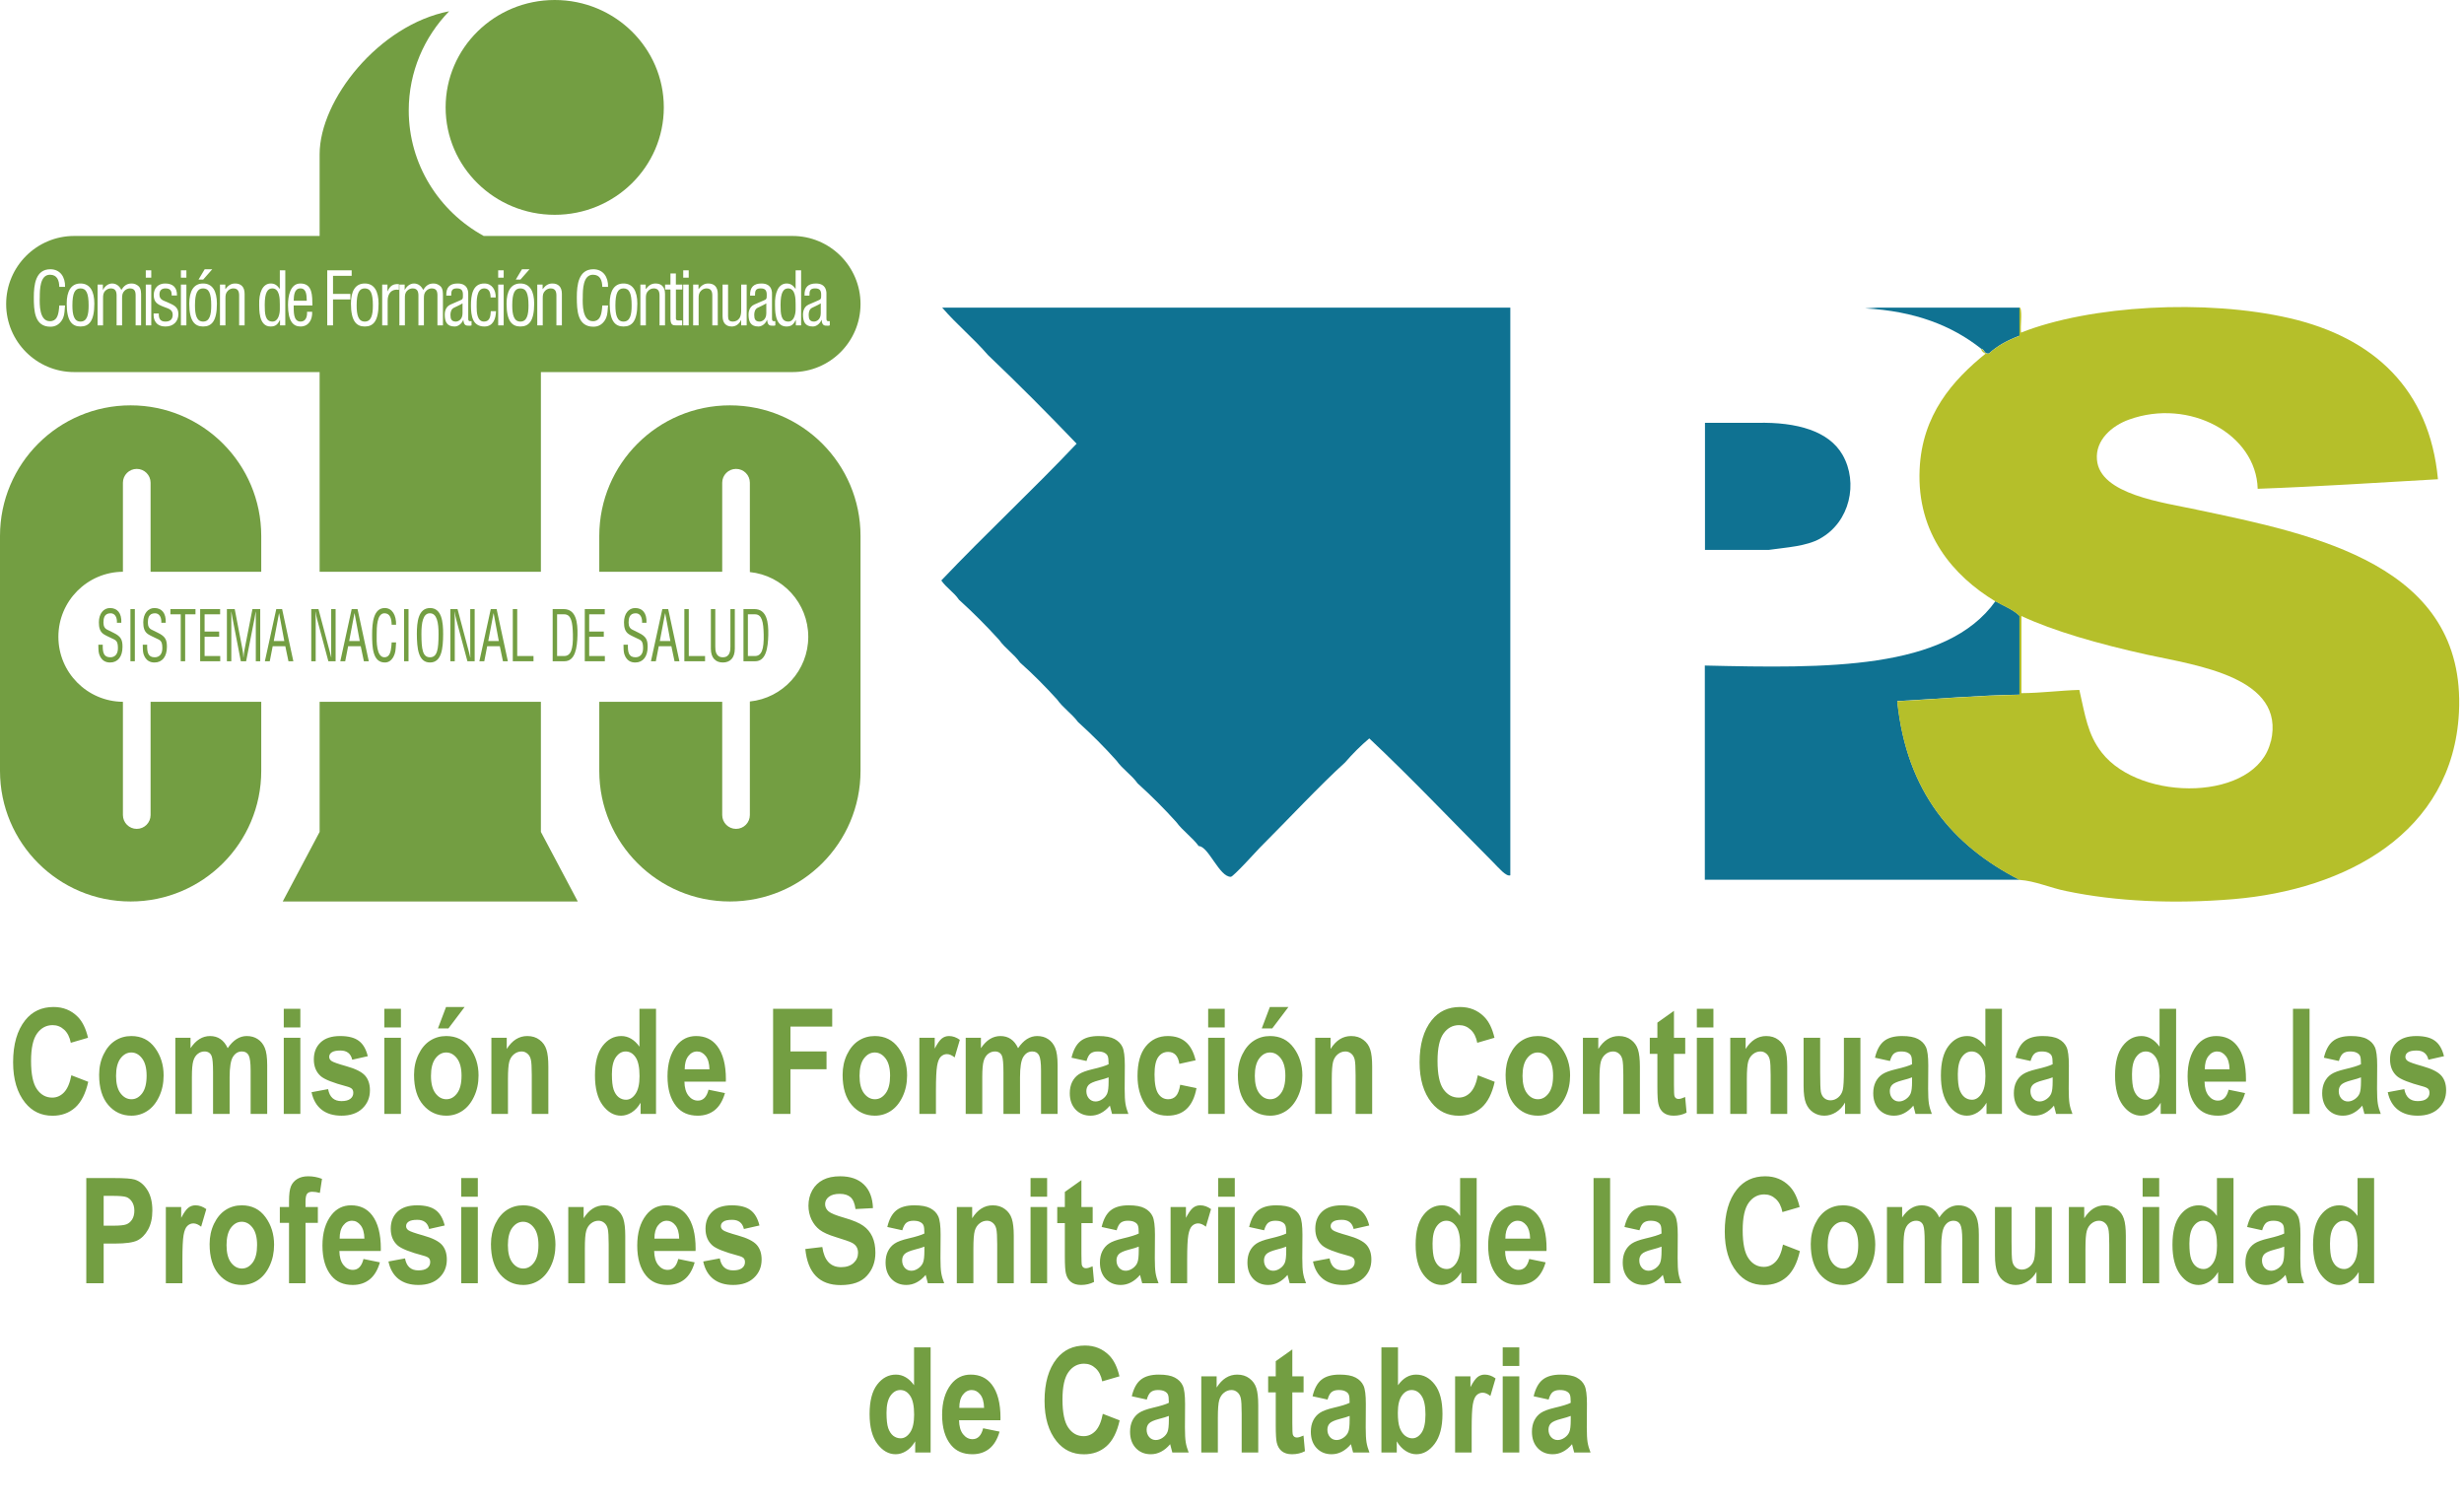 <svg width="131" height="80" viewBox="0 0 131 80" fill="none" xmlns="http://www.w3.org/2000/svg">
<path d="M6.944 21.551C10.779 21.551 13.888 24.661 13.889 28.495V30.398H8.006V25.663C8.005 25.258 7.676 24.929 7.271 24.929C6.865 24.929 6.536 25.258 6.535 25.663V30.398C4.638 30.412 3.105 31.954 3.104 33.855C3.104 35.755 4.638 37.297 6.535 37.312V43.332C6.535 43.738 6.865 44.068 7.271 44.068C7.677 44.068 8.006 43.738 8.006 43.332V37.313H13.889V40.984C13.889 44.819 10.779 47.928 6.944 47.928C3.109 47.928 0 44.819 0 40.984V28.495C0 24.66 3.109 21.551 6.944 21.551ZM28.757 44.229L30.718 47.928H15.032L16.993 44.229V37.313H28.757V44.229ZM38.806 21.551C42.641 21.551 45.75 24.661 45.75 28.495V40.984C45.75 44.819 42.641 47.928 38.806 47.928C34.971 47.928 31.861 44.819 31.861 40.984V37.313H38.397V43.332C38.397 43.738 38.726 44.068 39.132 44.068C39.538 44.068 39.867 43.738 39.867 43.332V37.295C41.611 37.118 42.972 35.645 42.972 33.855C42.971 32.065 41.611 30.592 39.867 30.415V25.663C39.867 25.258 39.538 24.929 39.132 24.929C38.726 24.929 38.397 25.258 38.397 25.663V30.398H31.861V28.495C31.862 24.66 34.971 21.551 38.806 21.551ZM23.878 0.599C22.549 1.97 21.731 3.826 21.731 5.87C21.732 8.74 23.34 11.24 25.717 12.545H42.131C44.129 12.545 45.75 14.166 45.75 16.164C45.75 18.163 44.129 19.782 42.131 19.782H28.757V30.398H16.993V19.782H3.946C1.948 19.782 0.328 18.163 0.327 16.164C0.327 14.166 1.948 12.545 3.946 12.545H16.993V8.202C16.993 5.306 20.142 1.325 23.878 0.599ZM2.676 14.315C1.89 14.315 1.798 15.142 1.798 15.801C1.798 16.5 1.827 17.37 2.68 17.37C2.945 17.37 3.137 17.253 3.281 17.042C3.414 16.84 3.425 16.66 3.443 16.422C3.451 16.364 3.452 16.301 3.459 16.242H3.152C3.145 16.309 3.141 16.375 3.134 16.442C3.097 16.761 3.019 17.077 2.654 17.077C2.093 17.077 2.1 16.192 2.115 15.793C2.115 15.407 2.123 14.607 2.654 14.607C3.038 14.607 3.145 14.904 3.152 15.251H3.459C3.474 14.728 3.2 14.315 2.676 14.315ZM31.545 14.315C30.759 14.315 30.667 15.142 30.667 15.801C30.667 16.5 30.697 17.37 31.549 17.37C31.814 17.37 32.007 17.253 32.15 17.042C32.283 16.84 32.294 16.66 32.312 16.422C32.32 16.364 32.321 16.301 32.328 16.242H32.022C32.014 16.309 32.01 16.375 32.003 16.442C31.966 16.761 31.888 17.077 31.523 17.077C30.963 17.077 30.97 16.192 30.984 15.793C30.984 15.407 30.992 14.607 31.523 14.607C31.907 14.607 32.014 14.904 32.022 15.251H32.328C32.343 14.728 32.069 14.315 31.545 14.315ZM4.28 15.072C3.775 15.072 3.546 15.485 3.546 16.141C3.546 17.077 3.837 17.359 4.28 17.359C4.73 17.358 5.015 17.081 5.015 16.141C5.015 15.485 4.786 15.072 4.28 15.072ZM8.775 15.072C8.421 15.072 8.174 15.309 8.174 15.684C8.174 16.062 8.359 16.176 8.676 16.301C8.886 16.395 9.181 16.422 9.182 16.73C9.182 16.995 9.026 17.097 8.79 17.097C8.517 17.097 8.432 16.932 8.443 16.667H8.167C8.167 16.816 8.16 16.96 8.281 17.132C8.388 17.296 8.609 17.363 8.79 17.359C9.21 17.362 9.484 17.104 9.484 16.691C9.484 16.285 9.189 16.207 8.894 16.067C8.694 15.977 8.477 15.941 8.477 15.66C8.477 15.434 8.595 15.333 8.802 15.333C9.048 15.334 9.137 15.454 9.126 15.711H9.41C9.417 15.267 9.181 15.072 8.775 15.072ZM10.798 15.072C10.293 15.072 10.063 15.485 10.063 16.141C10.064 17.077 10.355 17.358 10.798 17.359C11.248 17.358 11.532 17.081 11.532 16.141C11.532 15.485 11.303 15.072 10.798 15.072ZM14.877 15.353H14.869C14.733 15.166 14.607 15.072 14.396 15.072C13.957 15.072 13.758 15.575 13.78 16.211C13.788 16.404 13.737 17.359 14.382 17.359C14.629 17.359 14.755 17.272 14.88 17.015H14.888V17.3H15.168V14.373H14.877V15.353ZM15.969 15.072C15.426 15.072 15.312 15.755 15.312 16.211C15.312 17.085 15.589 17.359 15.977 17.359C16.408 17.358 16.615 17.003 16.597 16.577H16.323C16.342 16.823 16.264 17.097 15.983 17.097C15.574 17.097 15.622 16.535 15.614 16.242H16.611C16.597 15.735 16.633 15.072 15.969 15.072ZM19.393 15.072C18.887 15.072 18.658 15.485 18.658 16.141C18.658 17.077 18.95 17.359 19.393 17.359C19.843 17.358 20.127 17.081 20.127 16.141C20.127 15.485 19.898 15.072 19.393 15.072ZM24.336 15.072C23.923 15.072 23.712 15.267 23.727 15.715H23.989C23.986 15.462 24.023 15.333 24.288 15.333C24.524 15.333 24.612 15.427 24.612 15.672C24.612 15.785 24.62 15.871 24.558 15.922C24.521 15.953 24.108 16.117 23.941 16.196C23.658 16.328 23.645 16.64 23.645 16.722C23.646 17.116 23.764 17.359 24.174 17.359C24.369 17.358 24.558 17.198 24.628 17.007H24.635C24.664 17.303 24.757 17.327 25.004 17.316C25.026 17.308 25.048 17.304 25.07 17.3V17.073C25.03 17.077 24.986 17.081 24.945 17.07C24.886 17.038 24.893 16.96 24.894 16.906V15.66C24.894 15.608 24.943 15.072 24.336 15.072ZM25.747 15.072C25.12 15.072 25.038 15.712 25.038 16.242C25.038 16.804 25.127 17.358 25.754 17.359C26.211 17.358 26.36 16.96 26.371 16.543H26.094C26.079 16.808 26.049 17.097 25.732 17.097C25.36 17.097 25.341 16.594 25.341 16.309C25.341 16.001 25.319 15.333 25.743 15.333C26.02 15.334 26.079 15.575 26.083 15.813H26.356C26.36 15.411 26.16 15.072 25.747 15.072ZM27.666 15.072C27.16 15.072 26.932 15.485 26.932 16.141C26.932 17.077 27.223 17.359 27.666 17.359C28.116 17.358 28.4 17.081 28.4 16.141C28.4 15.485 28.171 15.072 27.666 15.072ZM33.149 15.072C32.644 15.072 32.415 15.485 32.415 16.141C32.415 17.077 32.707 17.359 33.149 17.359C33.599 17.358 33.884 17.081 33.884 16.141C33.884 15.485 33.655 15.072 33.149 15.072ZM38.416 16.804C38.416 17.186 38.605 17.359 38.911 17.359C39.11 17.358 39.298 17.237 39.398 17.015H39.405V17.3H39.697V15.13H39.405V16.524C39.405 16.648 39.387 16.797 39.32 16.906C39.239 17.03 39.11 17.097 38.97 17.097C38.763 17.097 38.708 16.999 38.708 16.816V15.13H38.416V16.804ZM40.486 15.072C40.073 15.072 39.863 15.267 39.878 15.715H40.14C40.136 15.462 40.173 15.333 40.438 15.333C40.674 15.333 40.764 15.427 40.764 15.672C40.764 15.785 40.771 15.871 40.708 15.922C40.671 15.953 40.258 16.117 40.092 16.196C39.808 16.328 39.797 16.64 39.797 16.722C39.797 17.116 39.915 17.359 40.324 17.359C40.52 17.358 40.708 17.198 40.778 17.007H40.785C40.815 17.303 40.907 17.327 41.154 17.316C41.176 17.308 41.199 17.304 41.221 17.3V17.073C41.18 17.077 41.136 17.081 41.096 17.07C41.037 17.038 41.044 16.96 41.044 16.906V15.66C41.044 15.608 41.094 15.072 40.486 15.072ZM42.3 15.353H42.293C42.157 15.166 42.03 15.072 41.82 15.072C41.381 15.072 41.182 15.575 41.204 16.211C41.211 16.404 41.16 17.359 41.806 17.359C42.053 17.359 42.178 17.272 42.304 17.015H42.312V17.3H42.592V14.373H42.3V15.353ZM43.382 15.072C42.969 15.072 42.758 15.267 42.773 15.715H43.034C43.031 15.462 43.068 15.333 43.333 15.333C43.569 15.333 43.658 15.427 43.658 15.672C43.658 15.785 43.665 15.871 43.602 15.922C43.565 15.954 43.152 16.118 42.986 16.196C42.703 16.328 42.691 16.64 42.691 16.722C42.691 17.116 42.809 17.359 43.219 17.359C43.414 17.358 43.603 17.198 43.673 17.007H43.681C43.71 17.303 43.803 17.327 44.05 17.316C44.072 17.308 44.094 17.304 44.116 17.3V17.073C44.076 17.077 44.031 17.081 43.99 17.07C43.931 17.038 43.938 16.96 43.938 16.906V15.66C43.939 15.608 43.989 15.072 43.382 15.072ZM7 15.072C6.742 15.072 6.594 15.193 6.45 15.415C6.358 15.209 6.18 15.072 5.963 15.072C5.749 15.072 5.572 15.224 5.477 15.408H5.469V15.13H5.188V17.3H5.479V15.848C5.479 15.692 5.488 15.568 5.605 15.454C5.683 15.376 5.787 15.333 5.894 15.333C6.129 15.334 6.199 15.485 6.199 15.711V17.3H6.491V15.848C6.491 15.692 6.506 15.568 6.624 15.454C6.698 15.38 6.798 15.337 6.897 15.333C7.148 15.334 7.211 15.47 7.211 15.711V17.3H7.502V15.731C7.502 15.594 7.509 15.353 7.377 15.224C7.27 15.123 7.14 15.072 7 15.072ZM7.751 17.3H8.042V15.13H7.751V17.3ZM9.618 17.3H9.91V15.13H9.618V17.3ZM12.5 15.072C12.279 15.072 12.127 15.181 11.986 15.368H11.979V15.13H11.695V17.3H11.986V15.848C11.986 15.692 12.002 15.567 12.119 15.454C12.197 15.376 12.3 15.333 12.407 15.333C12.643 15.334 12.714 15.485 12.714 15.711V17.3H13.005V15.625C13.005 15.243 12.806 15.072 12.5 15.072ZM17.398 17.3H17.705V15.918H18.628V15.625H17.705V14.665H18.697V14.373H17.398V17.3ZM21.209 15.107C20.903 15.079 20.729 15.201 20.607 15.486H20.6V15.13H20.319V17.3H20.61V15.985C20.61 15.591 20.832 15.341 21.209 15.411V15.107ZM23.047 15.072C22.788 15.072 22.641 15.193 22.497 15.415C22.405 15.209 22.227 15.072 22.01 15.072C21.796 15.072 21.618 15.224 21.523 15.408H21.515V15.13H21.234V17.3H21.526V15.848C21.526 15.692 21.534 15.568 21.651 15.454C21.729 15.376 21.832 15.333 21.939 15.333C22.175 15.334 22.246 15.485 22.246 15.711V17.3H22.537V15.848C22.537 15.692 22.552 15.567 22.67 15.454C22.744 15.38 22.844 15.337 22.943 15.333C23.194 15.334 23.257 15.47 23.257 15.711V17.3H23.549V15.731C23.549 15.594 23.555 15.353 23.423 15.224C23.316 15.123 23.187 15.072 23.047 15.072ZM26.486 17.3H26.778V15.13H26.486V17.3ZM29.367 15.072C29.146 15.072 28.995 15.181 28.855 15.368H28.848V15.13H28.564V17.3H28.855V15.848C28.855 15.692 28.869 15.567 28.987 15.454C29.065 15.376 29.168 15.333 29.275 15.333C29.511 15.334 29.582 15.485 29.582 15.711V17.3H29.873V15.625C29.873 15.243 29.673 15.072 29.367 15.072ZM34.851 15.072C34.629 15.072 34.478 15.181 34.338 15.368H34.33V15.13H34.046V17.3H34.338V15.848C34.338 15.692 34.353 15.568 34.471 15.454C34.548 15.376 34.652 15.333 34.759 15.333C34.994 15.334 35.064 15.485 35.065 15.711V17.3H35.356V15.625C35.356 15.243 35.157 15.072 34.851 15.072ZM35.645 15.13H35.36V15.392H35.645V16.945C35.645 17.272 35.774 17.304 35.947 17.3H36.269V17.038H36.072C35.91 17.038 35.935 16.945 35.935 16.87V15.392H36.275V15.13H35.933V14.54H35.645V15.13ZM36.324 17.3H36.616V15.13H36.324V17.3ZM37.656 15.072C37.435 15.072 37.283 15.181 37.143 15.368H37.136V15.13H36.852V17.3H37.143V15.848C37.143 15.692 37.158 15.567 37.275 15.454C37.353 15.376 37.456 15.333 37.563 15.333C37.799 15.334 37.87 15.485 37.87 15.711V17.3H38.161V15.625C38.161 15.243 37.962 15.072 37.656 15.072ZM4.28 15.333C4.586 15.334 4.712 15.583 4.712 16.239C4.712 16.749 4.627 17.097 4.28 17.097C3.941 17.097 3.849 16.75 3.849 16.239C3.849 15.583 3.981 15.333 4.28 15.333ZM10.798 15.333C11.104 15.334 11.23 15.583 11.23 16.239C11.23 16.749 11.144 17.097 10.798 17.097C10.459 17.097 10.366 16.749 10.366 16.239C10.366 15.583 10.499 15.334 10.798 15.333ZM14.477 15.333C14.868 15.334 14.877 15.883 14.877 16.18V16.45C14.877 16.695 14.791 17.096 14.489 17.097C14.091 17.097 14.075 16.672 14.075 16.203C14.075 15.536 14.234 15.334 14.477 15.333ZM19.393 15.333C19.699 15.334 19.824 15.583 19.824 16.239C19.824 16.749 19.739 17.097 19.393 17.097C19.053 17.097 18.961 16.75 18.961 16.239C18.961 15.583 19.094 15.333 19.393 15.333ZM24.591 16.656C24.591 17.006 24.347 17.097 24.236 17.097C24 17.097 23.948 16.956 23.948 16.738C23.948 16.59 23.993 16.43 24.129 16.364C24.284 16.286 24.447 16.219 24.591 16.129V16.656ZM27.666 15.333C27.972 15.334 28.098 15.583 28.098 16.239C28.098 16.749 28.012 17.097 27.666 17.097C27.327 17.097 27.234 16.749 27.234 16.239C27.234 15.583 27.367 15.333 27.666 15.333ZM33.149 15.333C33.456 15.334 33.581 15.583 33.581 16.239C33.581 16.749 33.496 17.097 33.149 17.097C32.81 17.097 32.718 16.75 32.718 16.239C32.718 15.583 32.85 15.333 33.149 15.333ZM40.741 16.656C40.741 17.006 40.498 17.097 40.387 17.097C40.151 17.097 40.099 16.956 40.099 16.738C40.099 16.589 40.144 16.43 40.28 16.364C40.435 16.286 40.597 16.219 40.741 16.129V16.656ZM41.901 15.333C42.292 15.334 42.3 15.883 42.3 16.18V16.45C42.3 16.695 42.214 17.097 41.912 17.097C41.514 17.097 41.499 16.671 41.499 16.203C41.499 15.536 41.658 15.333 41.901 15.333ZM43.636 16.656C43.636 17.006 43.393 17.096 43.282 17.097C43.046 17.097 42.994 16.956 42.994 16.738C42.994 16.589 43.038 16.43 43.175 16.364C43.33 16.286 43.492 16.219 43.636 16.129V16.656ZM15.973 15.333C16.312 15.334 16.297 15.735 16.309 15.989H15.614C15.625 15.731 15.633 15.333 15.973 15.333ZM10.555 14.864H10.802L11.285 14.315H10.883L10.555 14.864ZM27.423 14.864H27.67L28.153 14.315H27.751L27.423 14.864ZM7.751 14.763H8.042V14.373H7.751V14.763ZM9.618 14.763H9.91V14.373H9.618V14.763ZM26.486 14.763H26.778V14.373H26.486V14.763ZM36.324 14.763H36.616V14.373H36.324V14.763Z" fill="#739E42"/>
<ellipse cx="29.492" cy="5.71" rx="5.8" ry="5.71" fill="#739E42"/>
<path d="M6.451 33.111C6.474 32.59 6.236 32.327 5.848 32.327C5.503 32.327 5.257 32.627 5.257 33.085C5.257 33.359 5.308 33.581 5.509 33.714C5.622 33.791 5.809 33.869 5.925 33.928C6.14 34.035 6.27 34.039 6.27 34.461C6.27 34.786 6.103 34.945 5.865 34.945C5.512 34.945 5.452 34.686 5.463 34.276H5.228C5.231 34.424 5.228 34.645 5.274 34.782C5.395 35.145 5.645 35.222 5.854 35.222C6.262 35.222 6.513 34.915 6.513 34.39C6.513 34.024 6.44 33.839 6.038 33.644C5.925 33.588 5.814 33.533 5.701 33.477C5.565 33.411 5.5 33.292 5.5 33.1C5.5 32.886 5.537 32.605 5.879 32.605C6.114 32.605 6.233 32.823 6.216 33.111H6.451Z" fill="#739E42"/>
<path d="M7.169 35.156V32.383H6.934V35.156H7.169Z" fill="#739E42"/>
<path d="M8.812 33.111C8.834 32.59 8.597 32.327 8.209 32.327C7.864 32.327 7.617 32.627 7.617 33.085C7.617 33.359 7.668 33.581 7.869 33.714C7.982 33.791 8.169 33.869 8.285 33.928C8.5 34.035 8.631 34.039 8.631 34.461C8.631 34.786 8.464 34.945 8.226 34.945C7.872 34.945 7.813 34.686 7.824 34.276H7.589C7.592 34.424 7.589 34.645 7.634 34.782C7.756 35.145 8.005 35.222 8.214 35.222C8.622 35.222 8.874 34.915 8.874 34.39C8.874 34.024 8.8 33.839 8.398 33.644C8.285 33.588 8.175 33.533 8.062 33.477C7.926 33.411 7.861 33.292 7.861 33.1C7.861 32.886 7.897 32.605 8.24 32.605C8.475 32.605 8.594 32.823 8.577 33.111H8.812Z" fill="#739E42"/>
<path d="M9.06 32.66H9.609V35.156H9.844V32.66H10.393V32.383H9.06V32.66Z" fill="#739E42"/>
<path d="M11.709 35.156V34.878H10.877V33.854H11.652V33.577H10.877V32.66H11.703V32.383H10.642V35.156H11.709Z" fill="#739E42"/>
<path d="M13 34.542C12.974 34.679 12.96 34.816 12.946 34.956H12.94C12.929 34.779 12.918 34.664 12.895 34.546L12.479 32.383H12.063V35.156H12.298V32.878C12.298 32.76 12.292 32.638 12.292 32.52H12.298C12.323 32.671 12.34 32.764 12.36 32.86L12.804 35.156H13.085L13.529 32.893C13.549 32.786 13.569 32.682 13.594 32.52H13.6C13.605 32.638 13.6 32.752 13.6 32.871V35.156H13.835V32.383H13.421L13 34.542Z" fill="#739E42"/>
<path d="M14.082 35.156H14.342L14.498 34.357H15.169L15.336 35.156H15.596L14.999 32.383H14.688L14.082 35.156ZM15.115 34.08H14.555L14.835 32.605H14.84L15.115 34.08Z" fill="#739E42"/>
<path d="M17.608 34.645C17.608 34.749 17.61 34.856 17.613 34.956H17.608C17.579 34.827 17.559 34.738 17.534 34.653L16.931 32.383H16.549V35.156H16.784V32.945C16.784 32.804 16.781 32.66 16.778 32.52H16.784C16.804 32.686 16.829 32.812 16.863 32.937L17.458 35.156H17.843V32.383H17.608V34.645Z" fill="#739E42"/>
<path d="M18.093 35.156H18.353L18.509 34.357H19.179L19.346 35.156H19.607L19.009 32.383H18.698L18.093 35.156ZM19.126 34.08H18.565L18.845 32.605H18.851L19.126 34.08Z" fill="#739E42"/>
<path d="M21.058 33.215C21.069 32.719 20.86 32.327 20.458 32.327C19.855 32.327 19.784 33.111 19.784 33.736C19.784 34.398 19.807 35.222 20.461 35.222C20.664 35.222 20.811 35.111 20.922 34.912C21.024 34.719 21.032 34.549 21.047 34.324C21.052 34.268 21.052 34.209 21.058 34.154H20.823C20.817 34.217 20.814 34.279 20.809 34.342C20.78 34.645 20.721 34.945 20.441 34.945C20.011 34.945 20.016 34.106 20.027 33.728C20.027 33.362 20.033 32.605 20.441 32.605C20.735 32.605 20.817 32.886 20.823 33.215H21.058Z" fill="#739E42"/>
<path d="M21.719 35.156V32.383H21.484V35.156H21.719Z" fill="#739E42"/>
<path d="M22.162 33.71C22.167 34.479 22.241 35.222 22.861 35.222C23.481 35.222 23.557 34.479 23.56 33.71C23.563 33.074 23.486 32.327 22.866 32.327C22.235 32.327 22.162 33.074 22.162 33.71ZM23.316 33.717C23.314 34.52 23.251 34.945 22.861 34.945C22.47 34.945 22.408 34.52 22.405 33.717C22.402 33.1 22.493 32.605 22.855 32.605C23.229 32.605 23.319 33.1 23.316 33.717Z" fill="#739E42"/>
<path d="M25.001 34.645C25.001 34.749 25.004 34.856 25.007 34.956H25.001C24.973 34.827 24.953 34.738 24.928 34.653L24.325 32.383H23.943V35.156H24.178V32.945C24.178 32.804 24.175 32.66 24.172 32.52H24.178C24.198 32.686 24.223 32.812 24.257 32.937L24.851 35.156H25.236V32.383H25.001V34.645Z" fill="#739E42"/>
<path d="M25.486 35.156H25.747L25.902 34.357H26.573L26.74 35.156H27.001L26.403 32.383H26.092L25.486 35.156ZM26.519 34.08H25.959L26.239 32.605H26.245L26.519 34.08Z" fill="#739E42"/>
<path d="M28.364 35.156V34.878H27.498V32.383H27.263V35.156H28.364Z" fill="#739E42"/>
<path d="M30.008 35.156C30.583 35.156 30.685 34.446 30.702 33.769C30.719 33.085 30.628 32.383 29.966 32.383H29.383V35.156H30.008ZM29.618 32.66H29.994C30.373 32.66 30.441 33.081 30.458 33.714C30.481 34.542 30.34 34.878 29.994 34.878H29.618V32.66Z" fill="#739E42"/>
<path d="M32.157 35.156V34.878H31.325V33.854H32.101V33.577H31.325V32.66H32.152V32.383H31.09V35.156H32.157Z" fill="#739E42"/>
<path d="M34.371 33.111C34.394 32.59 34.156 32.327 33.768 32.327C33.423 32.327 33.176 32.627 33.176 33.085C33.176 33.359 33.227 33.581 33.428 33.714C33.542 33.791 33.728 33.869 33.844 33.928C34.06 34.035 34.19 34.039 34.19 34.461C34.19 34.786 34.023 34.945 33.785 34.945C33.431 34.945 33.372 34.686 33.383 34.276H33.148C33.151 34.424 33.148 34.645 33.194 34.782C33.315 35.145 33.564 35.222 33.774 35.222C34.181 35.222 34.433 34.915 34.433 34.39C34.433 34.024 34.36 33.839 33.958 33.644C33.844 33.588 33.734 33.533 33.621 33.477C33.485 33.411 33.42 33.292 33.42 33.1C33.42 32.886 33.457 32.605 33.799 32.605C34.034 32.605 34.153 32.823 34.136 33.111H34.371Z" fill="#739E42"/>
<path d="M34.608 35.156H34.868L35.024 34.357H35.695L35.862 35.156H36.122L35.525 32.383H35.213L34.608 35.156ZM35.641 34.08H35.08L35.361 32.605H35.366L35.641 34.08Z" fill="#739E42"/>
<path d="M37.485 35.156V34.878H36.619V32.383H36.384V35.156H37.485Z" fill="#739E42"/>
<path d="M37.794 34.486C37.794 34.982 38.046 35.222 38.431 35.222C38.816 35.222 39.067 34.982 39.067 34.486V32.383H38.833V34.376C38.835 34.594 38.807 34.945 38.431 34.945C38.054 34.945 38.026 34.594 38.029 34.376V32.383H37.794V34.486Z" fill="#739E42"/>
<path d="M40.152 35.156C40.727 35.156 40.829 34.446 40.846 33.769C40.863 33.085 40.772 32.383 40.11 32.383H39.527V35.156H40.152ZM39.762 32.66H40.138C40.517 32.66 40.586 33.081 40.602 33.714C40.625 34.542 40.484 34.878 40.138 34.878H39.762V32.66Z" fill="#739E42"/>
<g clip-path="url(#clip0_996_4759)">
<path fill-rule="evenodd" clip-rule="evenodd" d="M52.529 18.879C54.138 20.41 55.7 21.98 57.239 23.589C54.896 26.065 52.389 28.393 50.045 30.861C50.311 31.252 50.725 31.494 50.983 31.884C51.733 32.564 52.443 33.275 53.123 34.025C53.435 34.47 53.912 34.774 54.232 35.227C54.927 35.844 55.575 36.501 56.2 37.188C56.521 37.641 56.989 37.946 57.317 38.391C58.036 39.039 58.715 39.719 59.364 40.445C59.684 40.898 60.16 41.195 60.481 41.648C61.199 42.296 61.887 42.984 62.535 43.702C62.886 44.179 63.386 44.514 63.73 44.983C64.246 44.983 64.831 46.639 65.441 46.616C65.573 46.608 66.823 45.233 66.979 45.069C68.463 43.585 70.221 41.703 71.51 40.539C71.908 40.078 72.338 39.648 72.799 39.258C74.978 41.304 77.305 43.757 79.391 45.85C79.688 46.147 80.07 46.616 80.297 46.538V16.356H50.092C50.858 17.247 51.764 17.989 52.529 18.879Z" fill="#0F7292"/>
<path fill-rule="evenodd" clip-rule="evenodd" d="M99.808 16.356C99.59 16.364 99.379 16.38 99.16 16.395C101.792 16.536 103.776 17.309 105.323 18.535C105.518 18.567 105.479 18.832 105.745 18.793C106.19 18.379 106.745 18.082 107.369 17.848V16.356H99.801H99.808Z" fill="#0F7292"/>
<path fill-rule="evenodd" clip-rule="evenodd" d="M96.762 28.635C98.364 27.752 98.801 25.659 97.965 24.191C97.239 22.917 95.544 22.433 93.427 22.48H90.646V29.236H94.036C95.013 29.096 96.02 29.049 96.77 28.635H96.762Z" fill="#0F7292"/>
<path fill-rule="evenodd" clip-rule="evenodd" d="M90.638 35.391V46.772H107.37C103.839 44.968 101.363 42.109 100.871 37.274C103.034 37.157 105.128 36.969 107.37 36.93V32.736C107.026 32.4 106.526 32.212 106.089 31.962C103.472 35.641 97.067 35.532 90.638 35.384V35.391Z" fill="#0F7292"/>
<path fill-rule="evenodd" clip-rule="evenodd" d="M116.79 27.096C115.009 26.713 111.634 26.292 111.486 24.441C111.392 23.394 112.291 22.628 113.189 22.308C116.383 21.152 119.953 23.066 120.031 25.987C123.273 25.87 126.428 25.659 129.615 25.479C129.17 20.699 126.21 17.957 121.742 16.919C117.274 15.887 111.127 16.231 107.448 17.684C107.409 17.27 107.518 16.715 107.417 16.364H107.362V17.856C106.737 18.09 106.182 18.387 105.737 18.801C105.472 18.84 105.511 18.575 105.315 18.543C105.362 18.668 105.448 18.754 105.565 18.801C103.816 20.215 102.183 22.058 102.058 24.956C101.902 28.385 103.863 30.627 106.081 31.97C106.518 32.22 107.018 32.4 107.362 32.743V36.938C105.12 36.977 103.027 37.164 100.863 37.282C101.363 42.117 103.839 44.975 107.362 46.78C108.205 46.834 108.987 47.202 109.846 47.373C112.478 47.928 115.587 48.069 118.75 47.803C124.686 47.303 130.404 44.304 130.732 37.875C131.123 30.025 123.07 28.416 116.782 27.096H116.79ZM120.726 39.414C119.984 42.601 113.821 42.671 111.744 40.015C110.986 39.047 110.861 38.032 110.549 36.68C109.494 36.711 108.549 36.844 107.471 36.852V32.751C109.174 33.548 111.564 34.235 114.15 34.806C116.813 35.384 121.539 36.008 120.734 39.422L120.726 39.414Z" fill="#B5BF2A"/>
</g>
<path d="M3.794 57.168L4.691 57.515C4.551 58.141 4.318 58.599 3.993 58.888C3.667 59.176 3.267 59.319 2.791 59.319C2.194 59.319 1.709 59.089 1.338 58.629C0.911 58.098 0.697 57.381 0.697 56.478C0.697 55.525 0.912 54.778 1.342 54.239C1.716 53.771 2.218 53.538 2.848 53.538C3.362 53.538 3.792 53.713 4.138 54.064C4.384 54.313 4.565 54.683 4.679 55.174L3.764 55.441C3.705 55.138 3.588 54.907 3.413 54.746C3.24 54.584 3.035 54.502 2.799 54.502C2.461 54.502 2.185 54.65 1.971 54.945C1.758 55.24 1.651 55.727 1.651 56.406C1.651 57.11 1.755 57.611 1.964 57.908C2.172 58.206 2.443 58.355 2.776 58.355C3.02 58.355 3.231 58.26 3.409 58.072C3.587 57.882 3.715 57.58 3.794 57.168ZM5.27 57.142C5.27 56.745 5.349 56.384 5.507 56.059C5.664 55.733 5.87 55.489 6.125 55.326C6.379 55.163 6.665 55.082 6.983 55.082C7.517 55.082 7.936 55.292 8.241 55.711C8.546 56.128 8.699 56.617 8.699 57.176C8.699 57.593 8.619 57.969 8.459 58.305C8.301 58.641 8.093 58.894 7.833 59.064C7.576 59.232 7.294 59.316 6.987 59.316C6.493 59.316 6.084 59.127 5.758 58.751C5.433 58.375 5.27 57.838 5.27 57.142ZM6.17 57.199C6.17 57.608 6.25 57.918 6.411 58.129C6.571 58.338 6.764 58.442 6.99 58.442C7.212 58.442 7.401 58.337 7.559 58.126C7.716 57.915 7.795 57.603 7.795 57.191C7.795 56.789 7.715 56.483 7.555 56.272C7.395 56.061 7.203 55.956 6.979 55.956C6.758 55.956 6.567 56.061 6.407 56.272C6.249 56.483 6.17 56.792 6.17 57.199ZM9.321 55.174H10.129V55.727C10.274 55.511 10.433 55.349 10.606 55.242C10.779 55.136 10.966 55.082 11.167 55.082C11.38 55.082 11.565 55.136 11.72 55.242C11.877 55.349 12.006 55.511 12.105 55.727C12.252 55.511 12.41 55.349 12.578 55.242C12.748 55.136 12.929 55.082 13.119 55.082C13.346 55.082 13.54 55.137 13.703 55.246C13.868 55.353 13.993 55.507 14.077 55.708C14.163 55.908 14.206 56.217 14.206 56.634V59.224H13.325V56.909C13.325 56.505 13.29 56.236 13.219 56.104C13.147 55.969 13.028 55.902 12.86 55.902C12.664 55.902 12.507 55.996 12.387 56.184C12.268 56.37 12.208 56.735 12.208 57.279V59.224H11.327V57.004C11.327 56.565 11.303 56.281 11.254 56.154C11.191 55.986 11.062 55.902 10.869 55.902C10.739 55.902 10.62 55.945 10.511 56.032C10.401 56.118 10.322 56.245 10.274 56.413C10.226 56.578 10.202 56.859 10.202 57.256V59.224H9.321V55.174ZM15.087 54.624V53.633H15.968V54.624H15.087ZM15.087 59.224V55.174H15.968V59.224H15.087ZM16.563 58.068L17.444 57.904C17.521 58.329 17.757 58.541 18.154 58.541C18.365 58.541 18.522 58.501 18.627 58.419C18.731 58.338 18.783 58.232 18.783 58.103C18.783 58.014 18.76 57.944 18.714 57.893C18.666 57.842 18.571 57.798 18.428 57.76C17.706 57.569 17.247 57.387 17.051 57.214C16.807 56.998 16.685 56.702 16.685 56.325C16.685 55.949 16.805 55.648 17.044 55.422C17.283 55.195 17.63 55.082 18.085 55.082C18.52 55.082 18.85 55.167 19.077 55.338C19.303 55.505 19.462 55.778 19.553 56.154L18.726 56.341C18.652 56.015 18.444 55.852 18.1 55.852C17.884 55.852 17.73 55.884 17.639 55.948C17.547 56.009 17.502 56.089 17.502 56.188C17.502 56.277 17.543 56.351 17.627 56.409C17.711 56.47 17.972 56.562 18.409 56.684C18.9 56.821 19.233 56.988 19.408 57.184C19.581 57.379 19.668 57.64 19.668 57.965C19.668 58.357 19.533 58.68 19.264 58.934C18.997 59.188 18.627 59.316 18.154 59.316C17.724 59.316 17.373 59.21 17.101 58.999C16.829 58.785 16.65 58.475 16.563 58.068ZM20.434 54.624V53.633H21.315V54.624H20.434ZM20.434 59.224V55.174H21.315V59.224H20.434ZM22.013 57.142C22.013 56.745 22.092 56.384 22.25 56.059C22.407 55.733 22.613 55.489 22.868 55.326C23.122 55.163 23.408 55.082 23.726 55.082C24.26 55.082 24.679 55.292 24.984 55.711C25.29 56.128 25.442 56.617 25.442 57.176C25.442 57.593 25.362 57.969 25.202 58.305C25.044 58.641 24.836 58.894 24.576 59.064C24.32 59.232 24.037 59.316 23.73 59.316C23.236 59.316 22.827 59.127 22.502 58.751C22.176 58.375 22.013 57.838 22.013 57.142ZM22.913 57.199C22.913 57.608 22.994 57.918 23.154 58.129C23.314 58.338 23.507 58.442 23.733 58.442C23.955 58.442 24.144 58.337 24.302 58.126C24.459 57.915 24.538 57.603 24.538 57.191C24.538 56.789 24.458 56.483 24.298 56.272C24.138 56.061 23.946 55.956 23.722 55.956C23.501 55.956 23.31 56.061 23.15 56.272C22.992 56.483 22.913 56.792 22.913 57.199ZM23.283 54.678L23.714 53.538H24.702L23.84 54.678H23.283ZM29.153 59.224H28.272V57.157C28.272 56.742 28.256 56.467 28.222 56.329C28.189 56.192 28.127 56.086 28.035 56.013C27.947 55.939 27.845 55.902 27.73 55.902C27.583 55.902 27.45 55.95 27.33 56.047C27.21 56.141 27.127 56.272 27.078 56.44C27.03 56.608 27.006 56.924 27.006 57.389V59.224H26.125V55.174H26.941V55.769C27.086 55.54 27.249 55.368 27.429 55.254C27.612 55.139 27.814 55.082 28.035 55.082C28.292 55.082 28.509 55.15 28.684 55.284C28.862 55.416 28.984 55.588 29.05 55.799C29.119 56.008 29.153 56.31 29.153 56.707V59.224ZM34.878 59.224H34.058V58.629C33.923 58.858 33.764 59.029 33.581 59.144C33.398 59.258 33.21 59.316 33.017 59.316C32.645 59.316 32.321 59.131 32.044 58.763C31.769 58.391 31.632 57.862 31.632 57.176C31.632 56.484 31.767 55.963 32.036 55.612C32.306 55.259 32.638 55.082 33.032 55.082C33.217 55.082 33.39 55.129 33.55 55.223C33.713 55.317 33.862 55.458 33.997 55.647V53.633H34.878V59.224ZM32.532 57.111C32.532 57.477 32.563 57.751 32.624 57.931C32.687 58.109 32.776 58.244 32.891 58.335C33.008 58.424 33.139 58.469 33.283 58.469C33.477 58.469 33.645 58.365 33.787 58.156C33.929 57.948 34.001 57.634 34.001 57.214C34.001 56.749 33.931 56.414 33.791 56.211C33.653 56.005 33.478 55.902 33.264 55.902C33.061 55.902 32.888 56.002 32.746 56.203C32.603 56.404 32.532 56.707 32.532 57.111ZM37.669 57.935L38.543 58.114C38.426 58.521 38.244 58.824 37.998 59.022C37.751 59.218 37.451 59.316 37.097 59.316C36.607 59.316 36.228 59.152 35.961 58.824C35.646 58.442 35.488 57.908 35.488 57.222C35.488 56.545 35.647 56.004 35.965 55.597C36.234 55.254 36.583 55.082 37.01 55.082C37.485 55.082 37.858 55.258 38.127 55.608C38.437 56.01 38.593 56.603 38.593 57.386L38.589 57.508H36.388C36.393 57.828 36.464 58.076 36.602 58.252C36.741 58.427 36.909 58.515 37.105 58.515C37.387 58.515 37.575 58.321 37.669 57.935ZM37.719 56.852C37.711 56.536 37.644 56.3 37.517 56.142C37.39 55.982 37.239 55.902 37.063 55.902C36.877 55.902 36.721 55.985 36.594 56.15C36.464 56.318 36.401 56.552 36.403 56.852H37.719ZM41.102 59.224V53.633H44.245V54.579H42.025V55.902H43.943V56.848H42.025V59.224H41.102ZM44.798 57.142C44.798 56.745 44.877 56.384 45.034 56.059C45.192 55.733 45.398 55.489 45.652 55.326C45.906 55.163 46.192 55.082 46.51 55.082C47.044 55.082 47.464 55.292 47.769 55.711C48.074 56.128 48.226 56.617 48.226 57.176C48.226 57.593 48.146 57.969 47.986 58.305C47.828 58.641 47.62 58.894 47.361 59.064C47.104 59.232 46.822 59.316 46.514 59.316C46.021 59.316 45.611 59.127 45.286 58.751C44.96 58.375 44.798 57.838 44.798 57.142ZM45.698 57.199C45.698 57.608 45.778 57.918 45.938 58.129C46.098 58.338 46.291 58.442 46.518 58.442C46.739 58.442 46.928 58.337 47.086 58.126C47.244 57.915 47.322 57.603 47.322 57.191C47.322 56.789 47.242 56.483 47.082 56.272C46.922 56.061 46.73 55.956 46.506 55.956C46.285 55.956 46.094 56.061 45.934 56.272C45.777 56.483 45.698 56.792 45.698 57.199ZM49.76 59.224H48.879V55.174H49.695V55.749C49.835 55.48 49.959 55.302 50.069 55.216C50.18 55.127 50.309 55.082 50.454 55.082C50.655 55.082 50.847 55.15 51.03 55.284L50.755 56.219C50.61 56.102 50.473 56.043 50.343 56.043C50.221 56.043 50.113 56.089 50.019 56.181C49.927 56.27 49.861 56.432 49.821 56.669C49.78 56.905 49.76 57.34 49.76 57.973V59.224ZM51.342 55.174H52.151V55.727C52.296 55.511 52.455 55.349 52.628 55.242C52.801 55.136 52.987 55.082 53.188 55.082C53.402 55.082 53.586 55.136 53.741 55.242C53.899 55.349 54.027 55.511 54.127 55.727C54.274 55.511 54.432 55.349 54.599 55.242C54.77 55.136 54.95 55.082 55.141 55.082C55.367 55.082 55.562 55.137 55.725 55.246C55.89 55.353 56.014 55.507 56.098 55.708C56.185 55.908 56.228 56.217 56.228 56.634V59.224H55.347V56.909C55.347 56.505 55.311 56.236 55.24 56.104C55.169 55.969 55.05 55.902 54.882 55.902C54.686 55.902 54.528 55.996 54.409 56.184C54.289 56.37 54.23 56.735 54.23 57.279V59.224H53.349V57.004C53.349 56.565 53.324 56.281 53.276 56.154C53.212 55.986 53.084 55.902 52.891 55.902C52.761 55.902 52.642 55.945 52.532 56.032C52.423 56.118 52.344 56.245 52.296 56.413C52.248 56.578 52.223 56.859 52.223 57.256V59.224H51.342V55.174ZM57.765 56.409L56.968 56.234C57.065 55.825 57.224 55.531 57.445 55.353C57.668 55.172 57.989 55.082 58.406 55.082C58.777 55.082 59.06 55.134 59.256 55.239C59.452 55.343 59.592 55.485 59.676 55.666C59.76 55.844 59.802 56.169 59.802 56.642L59.794 57.893C59.794 58.244 59.808 58.506 59.836 58.679C59.864 58.849 59.916 59.031 59.992 59.224H59.123L59.008 58.782C58.858 58.96 58.697 59.093 58.524 59.182C58.354 59.271 58.172 59.316 57.979 59.316C57.656 59.316 57.391 59.208 57.185 58.991C56.979 58.773 56.876 58.483 56.876 58.122C56.876 57.893 56.918 57.693 57.002 57.523C57.086 57.353 57.204 57.217 57.357 57.115C57.51 57.013 57.754 56.923 58.089 56.844C58.496 56.75 58.779 56.662 58.94 56.581C58.94 56.357 58.923 56.211 58.89 56.142C58.86 56.071 58.801 56.014 58.715 55.971C58.631 55.925 58.511 55.902 58.356 55.902C58.199 55.902 58.074 55.938 57.982 56.009C57.893 56.08 57.821 56.214 57.765 56.409ZM58.94 57.279C58.828 57.325 58.654 57.378 58.417 57.439C58.145 57.51 57.967 57.589 57.883 57.676C57.799 57.762 57.757 57.874 57.757 58.011C57.757 58.166 57.803 58.297 57.895 58.404C57.989 58.508 58.106 58.56 58.246 58.56C58.37 58.56 58.493 58.519 58.615 58.434C58.738 58.348 58.822 58.246 58.867 58.129C58.916 58.013 58.94 57.8 58.94 57.492V57.279ZM63.566 56.371L62.7 56.562C62.637 56.137 62.437 55.925 62.102 55.925C61.885 55.925 61.711 56.017 61.579 56.2C61.447 56.383 61.381 56.692 61.381 57.126C61.381 57.607 61.447 57.946 61.579 58.145C61.711 58.343 61.888 58.442 62.109 58.442C62.274 58.442 62.41 58.386 62.517 58.274C62.624 58.16 62.7 57.959 62.746 57.672L63.612 57.851C63.434 58.827 62.921 59.316 62.075 59.316C61.533 59.316 61.131 59.11 60.87 58.698C60.608 58.286 60.477 57.79 60.477 57.21C60.477 56.516 60.624 55.989 60.919 55.627C61.217 55.264 61.606 55.082 62.086 55.082C62.475 55.082 62.792 55.185 63.036 55.391C63.282 55.597 63.459 55.924 63.566 56.371ZM64.233 54.624V53.633H65.114V54.624H64.233ZM64.233 59.224V55.174H65.114V59.224H64.233ZM65.812 57.142C65.812 56.745 65.891 56.384 66.049 56.059C66.207 55.733 66.412 55.489 66.667 55.326C66.921 55.163 67.207 55.082 67.525 55.082C68.059 55.082 68.478 55.292 68.783 55.711C69.089 56.128 69.241 56.617 69.241 57.176C69.241 57.593 69.161 57.969 69.001 58.305C68.843 58.641 68.635 58.894 68.375 59.064C68.118 59.232 67.836 59.316 67.529 59.316C67.035 59.316 66.626 59.127 66.301 58.751C65.975 58.375 65.812 57.838 65.812 57.142ZM66.713 57.199C66.713 57.608 66.793 57.918 66.953 58.129C67.113 58.338 67.306 58.442 67.532 58.442C67.754 58.442 67.943 58.337 68.101 58.126C68.258 57.915 68.337 57.603 68.337 57.191C68.337 56.789 68.257 56.483 68.097 56.272C67.937 56.061 67.745 55.956 67.521 55.956C67.3 55.956 67.109 56.061 66.949 56.272C66.791 56.483 66.713 56.792 66.713 57.199ZM67.082 54.678L67.513 53.538H68.501L67.639 54.678H67.082ZM72.952 59.224H72.071V57.157C72.071 56.742 72.055 56.467 72.022 56.329C71.988 56.192 71.926 56.086 71.835 56.013C71.746 55.939 71.644 55.902 71.529 55.902C71.382 55.902 71.249 55.95 71.129 56.047C71.01 56.141 70.926 56.272 70.877 56.44C70.829 56.608 70.805 56.924 70.805 57.389V59.224H69.924V55.174H70.74V55.769C70.885 55.54 71.048 55.368 71.228 55.254C71.411 55.139 71.613 55.082 71.835 55.082C72.091 55.082 72.308 55.15 72.483 55.284C72.661 55.416 72.783 55.588 72.849 55.799C72.918 56.008 72.952 56.31 72.952 56.707V59.224ZM78.57 57.168L79.466 57.515C79.326 58.141 79.094 58.599 78.768 58.888C78.443 59.176 78.042 59.319 77.567 59.319C76.969 59.319 76.485 59.089 76.114 58.629C75.687 58.098 75.473 57.381 75.473 56.478C75.473 55.525 75.688 54.778 76.118 54.239C76.491 53.771 76.993 53.538 77.624 53.538C78.138 53.538 78.567 53.713 78.913 54.064C79.16 54.313 79.34 54.683 79.455 55.174L78.539 55.441C78.481 55.138 78.364 54.907 78.189 54.746C78.016 54.584 77.811 54.502 77.575 54.502C77.236 54.502 76.96 54.65 76.747 54.945C76.533 55.24 76.427 55.727 76.427 56.406C76.427 57.11 76.531 57.611 76.739 57.908C76.948 58.206 77.219 58.355 77.552 58.355C77.796 58.355 78.007 58.26 78.185 58.072C78.363 57.882 78.491 57.58 78.57 57.168ZM80.046 57.142C80.046 56.745 80.125 56.384 80.282 56.059C80.44 55.733 80.646 55.489 80.9 55.326C81.154 55.163 81.441 55.082 81.758 55.082C82.292 55.082 82.712 55.292 83.017 55.711C83.322 56.128 83.475 56.617 83.475 57.176C83.475 57.593 83.395 57.969 83.234 58.305C83.077 58.641 82.868 58.894 82.609 59.064C82.352 59.232 82.07 59.316 81.762 59.316C81.269 59.316 80.86 59.127 80.534 58.751C80.209 58.375 80.046 57.838 80.046 57.142ZM80.946 57.199C80.946 57.608 81.026 57.918 81.186 58.129C81.347 58.338 81.54 58.442 81.766 58.442C81.987 58.442 82.177 58.337 82.334 58.126C82.492 57.915 82.571 57.603 82.571 57.191C82.571 56.789 82.491 56.483 82.331 56.272C82.17 56.061 81.978 55.956 81.755 55.956C81.533 55.956 81.343 56.061 81.183 56.272C81.025 56.483 80.946 56.792 80.946 57.199ZM87.186 59.224H86.305V57.157C86.305 56.742 86.288 56.467 86.255 56.329C86.222 56.192 86.16 56.086 86.068 56.013C85.979 55.939 85.877 55.902 85.763 55.902C85.615 55.902 85.482 55.95 85.362 56.047C85.243 56.141 85.159 56.272 85.111 56.44C85.062 56.608 85.038 56.924 85.038 57.389V59.224H84.157V55.174H84.974V55.769C85.118 55.54 85.281 55.368 85.462 55.254C85.645 55.139 85.847 55.082 86.068 55.082C86.325 55.082 86.541 55.15 86.716 55.284C86.894 55.416 87.016 55.588 87.083 55.799C87.151 56.008 87.186 56.31 87.186 56.707V59.224ZM89.596 55.174V56.028H88.997V57.66C88.997 58.014 89.006 58.218 89.024 58.274C89.059 58.376 89.132 58.427 89.241 58.427C89.323 58.427 89.44 58.393 89.592 58.324L89.668 59.155C89.465 59.262 89.235 59.316 88.978 59.316C88.754 59.316 88.575 59.262 88.44 59.155C88.306 59.049 88.215 58.895 88.17 58.694C88.134 58.546 88.116 58.246 88.116 57.794V56.028H87.712V55.174H88.116V54.369L88.997 53.743V55.174H89.596ZM90.214 54.624V53.633H91.095V54.624H90.214ZM90.214 59.224V55.174H91.095V59.224H90.214ZM95.019 59.224H94.138V57.157C94.138 56.742 94.122 56.467 94.089 56.329C94.056 56.192 93.993 56.086 93.902 56.013C93.813 55.939 93.711 55.902 93.597 55.902C93.449 55.902 93.316 55.95 93.196 56.047C93.077 56.141 92.993 56.272 92.945 56.44C92.896 56.608 92.872 56.924 92.872 57.389V59.224H91.991V55.174H92.807V55.769C92.952 55.54 93.115 55.368 93.296 55.254C93.479 55.139 93.681 55.082 93.902 55.082C94.159 55.082 94.375 55.15 94.55 55.284C94.728 55.416 94.85 55.588 94.916 55.799C94.985 56.008 95.019 56.31 95.019 56.707V59.224ZM98.093 59.224V58.618C97.971 58.836 97.811 59.008 97.613 59.133C97.415 59.255 97.207 59.316 96.991 59.316C96.772 59.316 96.577 59.258 96.404 59.144C96.231 59.029 96.101 58.867 96.015 58.656C95.931 58.445 95.889 58.138 95.889 57.737V55.174H96.77V57.035C96.77 57.566 96.783 57.904 96.808 58.049C96.836 58.192 96.896 58.302 96.987 58.381C97.079 58.46 97.189 58.499 97.319 58.499C97.467 58.499 97.603 58.449 97.727 58.347C97.852 58.243 97.933 58.11 97.971 57.95C98.012 57.788 98.032 57.431 98.032 56.882V55.174H98.91V59.224H98.093ZM100.481 56.409L99.684 56.234C99.78 55.825 99.939 55.531 100.161 55.353C100.384 55.172 100.705 55.082 101.122 55.082C101.493 55.082 101.776 55.134 101.972 55.239C102.168 55.343 102.308 55.485 102.392 55.666C102.476 55.844 102.518 56.169 102.518 56.642L102.51 57.893C102.51 58.244 102.524 58.506 102.552 58.679C102.58 58.849 102.632 59.031 102.708 59.224H101.839L101.724 58.782C101.574 58.96 101.413 59.093 101.24 59.182C101.07 59.271 100.888 59.316 100.694 59.316C100.372 59.316 100.107 59.208 99.901 58.991C99.695 58.773 99.592 58.483 99.592 58.122C99.592 57.893 99.634 57.693 99.718 57.523C99.802 57.353 99.92 57.217 100.073 57.115C100.225 57.013 100.469 56.923 100.805 56.844C101.212 56.75 101.495 56.662 101.656 56.581C101.656 56.357 101.639 56.211 101.606 56.142C101.576 56.071 101.517 56.014 101.431 55.971C101.347 55.925 101.227 55.902 101.072 55.902C100.914 55.902 100.79 55.938 100.698 56.009C100.609 56.08 100.537 56.214 100.481 56.409ZM101.656 57.279C101.544 57.325 101.37 57.378 101.133 57.439C100.861 57.51 100.683 57.589 100.599 57.676C100.515 57.762 100.473 57.874 100.473 58.011C100.473 58.166 100.519 58.297 100.611 58.404C100.705 58.508 100.822 58.56 100.961 58.56C101.086 58.56 101.209 58.519 101.331 58.434C101.453 58.348 101.537 58.246 101.583 58.129C101.631 58.013 101.656 57.8 101.656 57.492V57.279ZM106.434 59.224H105.614V58.629C105.48 58.858 105.321 59.029 105.138 59.144C104.955 59.258 104.766 59.316 104.573 59.316C104.202 59.316 103.878 59.131 103.601 58.763C103.326 58.391 103.189 57.862 103.189 57.176C103.189 56.484 103.324 55.963 103.593 55.612C103.863 55.259 104.194 55.082 104.589 55.082C104.774 55.082 104.947 55.129 105.107 55.223C105.27 55.317 105.419 55.458 105.553 55.647V53.633H106.434V59.224ZM104.089 57.111C104.089 57.477 104.119 57.751 104.18 57.931C104.244 58.109 104.333 58.244 104.447 58.335C104.564 58.424 104.695 58.469 104.84 58.469C105.033 58.469 105.201 58.365 105.344 58.156C105.486 57.948 105.557 57.634 105.557 57.214C105.557 56.749 105.487 56.414 105.347 56.211C105.21 56.005 105.035 55.902 104.821 55.902C104.618 55.902 104.445 56.002 104.302 56.203C104.16 56.404 104.089 56.707 104.089 57.111ZM107.956 56.409L107.159 56.234C107.256 55.825 107.415 55.531 107.636 55.353C107.86 55.172 108.18 55.082 108.597 55.082C108.968 55.082 109.252 55.134 109.447 55.239C109.643 55.343 109.783 55.485 109.867 55.666C109.951 55.844 109.993 56.169 109.993 56.642L109.985 57.893C109.985 58.244 109.999 58.506 110.027 58.679C110.055 58.849 110.107 59.031 110.184 59.224H109.314L109.2 58.782C109.05 58.96 108.888 59.093 108.715 59.182C108.545 59.271 108.363 59.316 108.17 59.316C107.847 59.316 107.582 59.208 107.376 58.991C107.171 58.773 107.068 58.483 107.068 58.122C107.068 57.893 107.11 57.693 107.193 57.523C107.277 57.353 107.396 57.217 107.548 57.115C107.701 57.013 107.945 56.923 108.28 56.844C108.687 56.75 108.971 56.662 109.131 56.581C109.131 56.357 109.114 56.211 109.081 56.142C109.051 56.071 108.992 56.014 108.906 55.971C108.822 55.925 108.702 55.902 108.547 55.902C108.39 55.902 108.265 55.938 108.174 56.009C108.085 56.08 108.012 56.214 107.956 56.409ZM109.131 57.279C109.019 57.325 108.845 57.378 108.608 57.439C108.336 57.51 108.158 57.589 108.074 57.676C107.991 57.762 107.949 57.874 107.949 58.011C107.949 58.166 107.994 58.297 108.086 58.404C108.18 58.508 108.297 58.56 108.437 58.56C108.561 58.56 108.685 58.519 108.807 58.434C108.929 58.348 109.013 58.246 109.058 58.129C109.107 58.013 109.131 57.8 109.131 57.492V57.279ZM115.695 59.224H114.875V58.629C114.74 58.858 114.581 59.029 114.398 59.144C114.215 59.258 114.027 59.316 113.833 59.316C113.462 59.316 113.138 59.131 112.861 58.763C112.586 58.391 112.449 57.862 112.449 57.176C112.449 56.484 112.584 55.963 112.853 55.612C113.123 55.259 113.455 55.082 113.849 55.082C114.034 55.082 114.207 55.129 114.367 55.223C114.53 55.317 114.679 55.458 114.814 55.647V53.633H115.695V59.224ZM113.349 57.111C113.349 57.477 113.38 57.751 113.441 57.931C113.504 58.109 113.593 58.244 113.708 58.335C113.825 58.424 113.955 58.469 114.1 58.469C114.294 58.469 114.461 58.365 114.604 58.156C114.746 57.948 114.817 57.634 114.817 57.214C114.817 56.749 114.748 56.414 114.608 56.211C114.47 56.005 114.295 55.902 114.081 55.902C113.878 55.902 113.705 56.002 113.563 56.203C113.42 56.404 113.349 56.707 113.349 57.111ZM118.486 57.935L119.36 58.114C119.243 58.521 119.061 58.824 118.814 59.022C118.568 59.218 118.268 59.316 117.914 59.316C117.424 59.316 117.045 59.152 116.778 58.824C116.463 58.442 116.305 57.908 116.305 57.222C116.305 56.545 116.464 56.004 116.782 55.597C117.051 55.254 117.399 55.082 117.827 55.082C118.302 55.082 118.675 55.258 118.944 55.608C119.254 56.01 119.409 56.603 119.409 57.386L119.406 57.508H117.205C117.21 57.828 117.281 58.076 117.419 58.252C117.558 58.427 117.726 58.515 117.922 58.515C118.204 58.515 118.392 58.321 118.486 57.935ZM118.536 56.852C118.528 56.536 118.461 56.3 118.334 56.142C118.207 55.982 118.055 55.902 117.88 55.902C117.694 55.902 117.538 55.985 117.411 56.15C117.281 56.318 117.218 56.552 117.22 56.852H118.536ZM121.908 59.224V53.633H122.789V59.224H121.908ZM124.348 56.409L123.551 56.234C123.648 55.825 123.807 55.531 124.028 55.353C124.252 55.172 124.572 55.082 124.989 55.082C125.36 55.082 125.644 55.134 125.84 55.239C126.035 55.343 126.175 55.485 126.259 55.666C126.343 55.844 126.385 56.169 126.385 56.642L126.377 57.893C126.377 58.244 126.391 58.506 126.419 58.679C126.447 58.849 126.499 59.031 126.576 59.224H125.706L125.592 58.782C125.442 58.96 125.28 59.093 125.107 59.182C124.937 59.271 124.755 59.316 124.562 59.316C124.239 59.316 123.975 59.208 123.769 58.991C123.563 58.773 123.46 58.483 123.46 58.122C123.46 57.893 123.502 57.693 123.586 57.523C123.67 57.353 123.788 57.217 123.94 57.115C124.093 57.013 124.337 56.923 124.673 56.844C125.079 56.75 125.363 56.662 125.523 56.581C125.523 56.357 125.507 56.211 125.474 56.142C125.443 56.071 125.385 56.014 125.298 55.971C125.214 55.925 125.095 55.902 124.94 55.902C124.782 55.902 124.657 55.938 124.566 56.009C124.477 56.08 124.404 56.214 124.348 56.409ZM125.523 57.279C125.411 57.325 125.237 57.378 125.001 57.439C124.729 57.51 124.551 57.589 124.467 57.676C124.383 57.762 124.341 57.874 124.341 58.011C124.341 58.166 124.387 58.297 124.478 58.404C124.572 58.508 124.689 58.56 124.829 58.56C124.954 58.56 125.077 58.519 125.199 58.434C125.321 58.348 125.405 58.246 125.451 58.129C125.499 58.013 125.523 57.8 125.523 57.492V57.279ZM126.946 58.068L127.827 57.904C127.903 58.329 128.139 58.541 128.536 58.541C128.747 58.541 128.905 58.501 129.009 58.419C129.113 58.338 129.165 58.232 129.165 58.103C129.165 58.014 129.143 57.944 129.097 57.893C129.048 57.842 128.953 57.798 128.811 57.76C128.089 57.569 127.63 57.387 127.434 57.214C127.19 56.998 127.068 56.702 127.068 56.325C127.068 55.949 127.187 55.648 127.426 55.422C127.665 55.195 128.012 55.082 128.467 55.082C128.902 55.082 129.233 55.167 129.459 55.338C129.685 55.505 129.844 55.778 129.936 56.154L129.108 56.341C129.034 56.015 128.826 55.852 128.483 55.852C128.267 55.852 128.113 55.884 128.021 55.948C127.93 56.009 127.884 56.089 127.884 56.188C127.884 56.277 127.926 56.351 128.01 56.409C128.094 56.47 128.354 56.562 128.792 56.684C129.282 56.821 129.615 56.988 129.791 57.184C129.964 57.379 130.05 57.64 130.05 57.965C130.05 58.357 129.915 58.68 129.646 58.934C129.379 59.188 129.009 59.316 128.536 59.316C128.106 59.316 127.756 59.21 127.483 58.999C127.211 58.785 127.032 58.475 126.946 58.068ZM4.588 68.224V62.633H6.075C6.629 62.633 6.992 62.66 7.162 62.713C7.434 62.799 7.658 62.984 7.833 63.266C8.011 63.548 8.1 63.912 8.1 64.357C8.1 64.761 8.024 65.1 7.871 65.375C7.719 65.647 7.528 65.839 7.299 65.951C7.07 66.06 6.676 66.115 6.117 66.115H5.511V68.224H4.588ZM5.511 63.579V65.165H6.022C6.365 65.165 6.597 65.141 6.72 65.093C6.844 65.044 6.946 64.958 7.025 64.834C7.103 64.706 7.143 64.551 7.143 64.368C7.143 64.183 7.102 64.026 7.021 63.899C6.939 63.772 6.839 63.687 6.72 63.644C6.6 63.6 6.347 63.579 5.961 63.579H5.511ZM9.698 68.224H8.817V64.174H9.633V64.749C9.773 64.48 9.898 64.302 10.007 64.216C10.119 64.127 10.247 64.082 10.392 64.082C10.593 64.082 10.785 64.15 10.968 64.284L10.694 65.219C10.549 65.102 10.411 65.043 10.282 65.043C10.16 65.043 10.052 65.089 9.958 65.18C9.866 65.269 9.8 65.432 9.759 65.669C9.719 65.905 9.698 66.34 9.698 66.973V68.224ZM11.144 66.142C11.144 65.745 11.223 65.384 11.38 65.058C11.538 64.733 11.744 64.489 11.998 64.326C12.252 64.163 12.538 64.082 12.856 64.082C13.39 64.082 13.81 64.292 14.115 64.711C14.42 65.128 14.572 65.617 14.572 66.176C14.572 66.593 14.492 66.969 14.332 67.305C14.175 67.641 13.966 67.894 13.707 68.064C13.45 68.232 13.168 68.316 12.86 68.316C12.367 68.316 11.957 68.127 11.632 67.751C11.306 67.375 11.144 66.838 11.144 66.142ZM12.044 66.199C12.044 66.608 12.124 66.918 12.284 67.129C12.444 67.338 12.637 67.442 12.864 67.442C13.085 67.442 13.274 67.337 13.432 67.126C13.59 66.915 13.668 66.603 13.668 66.191C13.668 65.79 13.588 65.483 13.428 65.272C13.268 65.061 13.076 64.956 12.852 64.956C12.631 64.956 12.44 65.061 12.28 65.272C12.123 65.483 12.044 65.792 12.044 66.199ZM14.877 64.174H15.366V63.868C15.366 63.5 15.4 63.233 15.469 63.068C15.54 62.902 15.653 62.773 15.808 62.679C15.966 62.584 16.159 62.538 16.388 62.538C16.637 62.538 16.881 62.583 17.12 62.675L17.006 63.422C16.863 63.382 16.727 63.361 16.598 63.361C16.473 63.361 16.383 63.397 16.327 63.468C16.271 63.539 16.243 63.679 16.243 63.888V64.174H16.899V65.016H16.243V68.224H15.366V65.016H14.877V64.174ZM19.325 66.935L20.198 67.114C20.081 67.521 19.899 67.824 19.652 68.022C19.406 68.218 19.106 68.316 18.753 68.316C18.262 68.316 17.883 68.152 17.616 67.824C17.301 67.442 17.143 66.908 17.143 66.222C17.143 65.545 17.302 65.004 17.62 64.597C17.889 64.254 18.238 64.082 18.665 64.082C19.14 64.082 19.513 64.258 19.782 64.608C20.092 65.01 20.247 65.603 20.247 66.386L20.244 66.508H18.043C18.048 66.828 18.119 67.076 18.257 67.251C18.396 67.427 18.564 67.515 18.76 67.515C19.042 67.515 19.23 67.321 19.325 66.935ZM19.374 65.852C19.366 65.537 19.299 65.3 19.172 65.142C19.045 64.982 18.894 64.902 18.718 64.902C18.532 64.902 18.376 64.985 18.249 65.15C18.119 65.318 18.056 65.552 18.058 65.852H19.374ZM20.652 67.068L21.533 66.904C21.609 67.329 21.846 67.541 22.242 67.541C22.453 67.541 22.611 67.501 22.715 67.419C22.819 67.338 22.872 67.232 22.872 67.103C22.872 67.014 22.849 66.944 22.803 66.893C22.755 66.842 22.659 66.798 22.517 66.76C21.795 66.569 21.336 66.387 21.14 66.214C20.896 65.998 20.774 65.702 20.774 65.326C20.774 64.949 20.893 64.648 21.132 64.422C21.371 64.195 21.718 64.082 22.174 64.082C22.608 64.082 22.939 64.167 23.165 64.338C23.391 64.505 23.55 64.778 23.642 65.154L22.814 65.341C22.741 65.015 22.532 64.853 22.189 64.853C21.973 64.853 21.819 64.884 21.727 64.948C21.636 65.009 21.59 65.089 21.59 65.188C21.59 65.277 21.632 65.351 21.716 65.409C21.8 65.47 22.06 65.562 22.498 65.684C22.988 65.821 23.322 65.988 23.497 66.184C23.67 66.379 23.756 66.64 23.756 66.965C23.756 67.357 23.622 67.68 23.352 67.934C23.085 68.188 22.715 68.316 22.242 68.316C21.812 68.316 21.462 68.21 21.189 67.999C20.918 67.785 20.738 67.475 20.652 67.068ZM24.523 63.624V62.633H25.404V63.624H24.523ZM24.523 68.224V64.174H25.404V68.224H24.523ZM26.102 66.142C26.102 65.745 26.181 65.384 26.338 65.058C26.496 64.733 26.702 64.489 26.956 64.326C27.21 64.163 27.497 64.082 27.814 64.082C28.348 64.082 28.768 64.292 29.073 64.711C29.378 65.128 29.531 65.617 29.531 66.176C29.531 66.593 29.451 66.969 29.29 67.305C29.133 67.641 28.924 67.894 28.665 68.064C28.408 68.232 28.126 68.316 27.818 68.316C27.325 68.316 26.916 68.127 26.59 67.751C26.265 67.375 26.102 66.838 26.102 66.142ZM27.002 66.199C27.002 66.608 27.082 66.918 27.242 67.129C27.402 67.338 27.596 67.442 27.822 67.442C28.043 67.442 28.233 67.337 28.39 67.126C28.548 66.915 28.627 66.603 28.627 66.191C28.627 65.79 28.547 65.483 28.386 65.272C28.226 65.061 28.034 64.956 27.811 64.956C27.589 64.956 27.399 65.061 27.238 65.272C27.081 65.483 27.002 65.792 27.002 66.199ZM33.242 68.224H32.361V66.157C32.361 65.742 32.344 65.467 32.311 65.329C32.278 65.192 32.216 65.086 32.124 65.013C32.035 64.939 31.933 64.902 31.819 64.902C31.672 64.902 31.538 64.95 31.419 65.047C31.299 65.141 31.215 65.272 31.167 65.44C31.118 65.608 31.094 65.924 31.094 66.389V68.224H30.213V64.174H31.029V64.769C31.174 64.54 31.337 64.368 31.518 64.254C31.701 64.139 31.903 64.082 32.124 64.082C32.381 64.082 32.597 64.15 32.772 64.284C32.95 64.416 33.072 64.588 33.139 64.799C33.207 65.008 33.242 65.31 33.242 65.707V68.224ZM36.06 66.935L36.933 67.114C36.816 67.521 36.635 67.824 36.388 68.022C36.141 68.218 35.841 68.316 35.488 68.316C34.997 68.316 34.618 68.152 34.351 67.824C34.036 67.442 33.879 66.908 33.879 66.222C33.879 65.545 34.037 65.004 34.355 64.597C34.625 64.254 34.973 64.082 35.4 64.082C35.876 64.082 36.248 64.258 36.518 64.608C36.828 65.01 36.983 65.603 36.983 66.386L36.979 66.508H34.779C34.784 66.828 34.855 67.076 34.992 67.251C35.132 67.427 35.3 67.515 35.496 67.515C35.778 67.515 35.966 67.321 36.06 66.935ZM36.11 65.852C36.102 65.537 36.035 65.3 35.907 65.142C35.78 64.982 35.629 64.902 35.454 64.902C35.268 64.902 35.112 64.985 34.984 65.15C34.855 65.318 34.791 65.552 34.794 65.852H36.11ZM37.387 67.068L38.268 66.904C38.345 67.329 38.581 67.541 38.978 67.541C39.189 67.541 39.346 67.501 39.451 67.419C39.555 67.338 39.607 67.232 39.607 67.103C39.607 67.014 39.584 66.944 39.538 66.893C39.49 66.842 39.395 66.798 39.252 66.76C38.53 66.569 38.071 66.387 37.875 66.214C37.631 65.998 37.509 65.702 37.509 65.326C37.509 64.949 37.629 64.648 37.868 64.422C38.107 64.195 38.454 64.082 38.909 64.082C39.344 64.082 39.674 64.167 39.901 64.338C40.127 64.505 40.286 64.778 40.377 65.154L39.55 65.341C39.476 65.015 39.267 64.853 38.924 64.853C38.708 64.853 38.554 64.884 38.463 64.948C38.371 65.009 38.325 65.089 38.325 65.188C38.325 65.277 38.367 65.351 38.451 65.409C38.535 65.47 38.796 65.562 39.233 65.684C39.724 65.821 40.057 65.988 40.232 66.184C40.405 66.379 40.492 66.64 40.492 66.965C40.492 67.357 40.357 67.68 40.087 67.934C39.821 68.188 39.451 68.316 38.978 68.316C38.548 68.316 38.197 68.21 37.925 67.999C37.653 67.785 37.474 67.475 37.387 67.068ZM42.815 66.405L43.718 66.298C43.82 67.013 44.153 67.37 44.718 67.37C44.997 67.37 45.217 67.297 45.377 67.152C45.538 67.005 45.618 66.823 45.618 66.607C45.618 66.48 45.59 66.372 45.534 66.283C45.478 66.194 45.393 66.121 45.278 66.065C45.164 66.007 44.887 65.91 44.447 65.775C44.053 65.656 43.764 65.526 43.581 65.386C43.398 65.247 43.252 65.064 43.142 64.837C43.036 64.608 42.982 64.363 42.982 64.101C42.982 63.796 43.051 63.522 43.188 63.277C43.328 63.033 43.52 62.849 43.764 62.724C44.008 62.6 44.309 62.538 44.668 62.538C45.207 62.538 45.628 62.684 45.93 62.976C46.233 63.269 46.393 63.687 46.411 64.231L45.484 64.28C45.444 63.98 45.356 63.771 45.221 63.651C45.086 63.532 44.894 63.472 44.645 63.472C44.396 63.472 44.204 63.524 44.069 63.628C43.934 63.733 43.867 63.862 43.867 64.017C43.867 64.17 43.928 64.298 44.05 64.403C44.172 64.507 44.453 64.621 44.893 64.746C45.358 64.88 45.694 65.023 45.9 65.173C46.108 65.32 46.267 65.512 46.377 65.749C46.486 65.983 46.541 66.267 46.541 66.603C46.541 67.089 46.391 67.497 46.091 67.827C45.793 68.158 45.327 68.323 44.691 68.323C43.567 68.323 42.942 67.684 42.815 66.405ZM47.971 65.409L47.174 65.234C47.27 64.825 47.429 64.531 47.651 64.353C47.874 64.172 48.195 64.082 48.612 64.082C48.983 64.082 49.266 64.134 49.462 64.239C49.658 64.343 49.798 64.485 49.882 64.666C49.966 64.844 50.008 65.169 50.008 65.642L50 66.893C50 67.244 50.014 67.506 50.042 67.679C50.07 67.849 50.122 68.031 50.198 68.224H49.329L49.214 67.782C49.064 67.96 48.903 68.093 48.73 68.182C48.559 68.271 48.378 68.316 48.184 68.316C47.862 68.316 47.597 68.207 47.391 67.991C47.185 67.773 47.082 67.483 47.082 67.122C47.082 66.893 47.124 66.693 47.208 66.523C47.292 66.353 47.41 66.217 47.563 66.115C47.715 66.013 47.959 65.923 48.295 65.844C48.702 65.75 48.985 65.662 49.146 65.581C49.146 65.357 49.129 65.211 49.096 65.142C49.066 65.071 49.007 65.014 48.92 64.971C48.837 64.925 48.717 64.902 48.562 64.902C48.404 64.902 48.28 64.938 48.188 65.009C48.099 65.08 48.027 65.214 47.971 65.409ZM49.146 66.279C49.034 66.325 48.859 66.378 48.623 66.439C48.351 66.51 48.173 66.589 48.089 66.676C48.005 66.762 47.963 66.874 47.963 67.011C47.963 67.166 48.009 67.297 48.101 67.404C48.195 67.508 48.312 67.56 48.451 67.56C48.576 67.56 48.699 67.519 48.821 67.434C48.943 67.348 49.027 67.246 49.073 67.129C49.121 67.013 49.146 66.8 49.146 66.493V66.279ZM53.898 68.224H53.017V66.157C53.017 65.742 53 65.467 52.967 65.329C52.934 65.192 52.872 65.086 52.78 65.013C52.691 64.939 52.59 64.902 52.475 64.902C52.328 64.902 52.194 64.95 52.075 65.047C51.955 65.141 51.871 65.272 51.823 65.44C51.775 65.608 51.751 65.924 51.751 66.389V68.224H50.87V64.174H51.686V64.769C51.831 64.54 51.993 64.368 52.174 64.254C52.357 64.139 52.559 64.082 52.78 64.082C53.037 64.082 53.253 64.15 53.429 64.284C53.607 64.416 53.729 64.588 53.795 64.799C53.863 65.008 53.898 65.31 53.898 65.707V68.224ZM54.79 63.624V62.633H55.671V63.624H54.79ZM54.79 68.224V64.174H55.671V68.224H54.79ZM58.093 64.174V65.028H57.494V66.66C57.494 67.014 57.503 67.218 57.521 67.274C57.556 67.376 57.629 67.427 57.738 67.427C57.82 67.427 57.937 67.393 58.089 67.324L58.166 68.155C57.962 68.262 57.732 68.316 57.475 68.316C57.251 68.316 57.072 68.262 56.937 68.155C56.803 68.049 56.712 67.895 56.667 67.694C56.631 67.546 56.613 67.246 56.613 66.794V65.028H56.209V64.174H56.613V63.369L57.494 62.743V64.174H58.093ZM59.367 65.409L58.57 65.234C58.666 64.825 58.825 64.531 59.047 64.353C59.27 64.172 59.591 64.082 60.008 64.082C60.379 64.082 60.662 64.134 60.858 64.239C61.054 64.343 61.194 64.485 61.278 64.666C61.362 64.844 61.404 65.169 61.404 65.642L61.396 66.893C61.396 67.244 61.41 67.506 61.438 67.679C61.466 67.849 61.518 68.031 61.594 68.224H60.725L60.61 67.782C60.46 67.96 60.299 68.093 60.126 68.182C59.956 68.271 59.774 68.316 59.581 68.316C59.258 68.316 58.993 68.207 58.787 67.991C58.581 67.773 58.478 67.483 58.478 67.122C58.478 66.893 58.52 66.693 58.604 66.523C58.688 66.353 58.806 66.217 58.959 66.115C59.111 66.013 59.355 65.923 59.691 65.844C60.098 65.75 60.381 65.662 60.542 65.581C60.542 65.357 60.525 65.211 60.492 65.142C60.462 65.071 60.403 65.014 60.316 64.971C60.233 64.925 60.113 64.902 59.958 64.902C59.8 64.902 59.676 64.938 59.584 65.009C59.495 65.08 59.423 65.214 59.367 65.409ZM60.542 66.279C60.43 66.325 60.255 66.378 60.019 66.439C59.747 66.51 59.569 66.589 59.485 66.676C59.401 66.762 59.359 66.874 59.359 67.011C59.359 67.166 59.405 67.297 59.496 67.404C59.591 67.508 59.708 67.56 59.847 67.56C59.972 67.56 60.095 67.519 60.217 67.434C60.339 67.348 60.423 67.246 60.469 67.129C60.517 67.013 60.542 66.8 60.542 66.493V66.279ZM63.116 68.224H62.235V64.174H63.051V64.749C63.191 64.48 63.316 64.302 63.425 64.216C63.537 64.127 63.665 64.082 63.81 64.082C64.011 64.082 64.203 64.15 64.386 64.284L64.111 65.219C63.967 65.102 63.829 65.043 63.7 65.043C63.577 65.043 63.469 65.089 63.375 65.18C63.284 65.269 63.218 65.432 63.177 65.669C63.136 65.905 63.116 66.34 63.116 66.973V68.224ZM64.767 63.624V62.633H65.648V63.624H64.767ZM64.767 68.224V64.174H65.648V68.224H64.767ZM67.208 65.409L66.411 65.234C66.508 64.825 66.667 64.531 66.888 64.353C67.112 64.172 67.432 64.082 67.849 64.082C68.22 64.082 68.504 64.134 68.7 64.239C68.895 64.343 69.035 64.485 69.119 64.666C69.203 64.844 69.245 65.169 69.245 65.642L69.237 66.893C69.237 67.244 69.251 67.506 69.279 67.679C69.307 67.849 69.359 68.031 69.436 68.224H68.566L68.452 67.782C68.302 67.96 68.14 68.093 67.967 68.182C67.797 68.271 67.615 68.316 67.422 68.316C67.099 68.316 66.835 68.207 66.629 67.991C66.423 67.773 66.32 67.483 66.32 67.122C66.32 66.893 66.362 66.693 66.445 66.523C66.529 66.353 66.648 66.217 66.8 66.115C66.953 66.013 67.197 65.923 67.532 65.844C67.939 65.75 68.223 65.662 68.383 65.581C68.383 65.357 68.367 65.211 68.333 65.142C68.303 65.071 68.244 65.014 68.158 64.971C68.074 64.925 67.954 64.902 67.799 64.902C67.642 64.902 67.517 64.938 67.426 65.009C67.337 65.08 67.264 65.214 67.208 65.409ZM68.383 66.279C68.271 66.325 68.097 66.378 67.861 66.439C67.588 66.51 67.41 66.589 67.326 66.676C67.243 66.762 67.201 66.874 67.201 67.011C67.201 67.166 67.246 67.297 67.338 67.404C67.432 67.508 67.549 67.56 67.689 67.56C67.813 67.56 67.937 67.519 68.059 67.434C68.181 67.348 68.265 67.246 68.311 67.129C68.359 67.013 68.383 66.8 68.383 66.493V66.279ZM69.806 67.068L70.687 66.904C70.763 67.329 70.999 67.541 71.396 67.541C71.607 67.541 71.765 67.501 71.869 67.419C71.973 67.338 72.025 67.232 72.025 67.103C72.025 67.014 72.002 66.944 71.957 66.893C71.908 66.842 71.813 66.798 71.671 66.76C70.948 66.569 70.49 66.387 70.294 66.214C70.05 65.998 69.928 65.702 69.928 65.326C69.928 64.949 70.047 64.648 70.286 64.422C70.525 64.195 70.872 64.082 71.327 64.082C71.762 64.082 72.093 64.167 72.319 64.338C72.545 64.505 72.704 64.778 72.796 65.154L71.968 65.341C71.894 65.015 71.686 64.853 71.343 64.853C71.126 64.853 70.973 64.884 70.881 64.948C70.79 65.009 70.744 65.089 70.744 65.188C70.744 65.277 70.786 65.351 70.87 65.409C70.954 65.47 71.214 65.562 71.651 65.684C72.142 65.821 72.475 65.988 72.651 66.184C72.824 66.379 72.91 66.64 72.91 66.965C72.91 67.357 72.775 67.68 72.506 67.934C72.239 68.188 71.869 68.316 71.396 68.316C70.966 68.316 70.615 68.21 70.343 67.999C70.071 67.785 69.892 67.475 69.806 67.068ZM78.509 68.224H77.689V67.629C77.554 67.858 77.395 68.029 77.212 68.144C77.029 68.258 76.841 68.316 76.648 68.316C76.276 68.316 75.952 68.131 75.675 67.763C75.401 67.391 75.263 66.862 75.263 66.176C75.263 65.484 75.398 64.963 75.668 64.612C75.937 64.259 76.269 64.082 76.663 64.082C76.849 64.082 77.022 64.129 77.182 64.223C77.344 64.317 77.493 64.458 77.628 64.647V62.633H78.509V68.224ZM76.163 66.111C76.163 66.477 76.194 66.751 76.255 66.931C76.319 67.109 76.407 67.244 76.522 67.335C76.639 67.424 76.77 67.469 76.915 67.469C77.108 67.469 77.276 67.365 77.418 67.156C77.561 66.948 77.632 66.634 77.632 66.214C77.632 65.749 77.562 65.414 77.422 65.211C77.285 65.005 77.109 64.902 76.896 64.902C76.692 64.902 76.519 65.002 76.377 65.203C76.235 65.404 76.163 65.707 76.163 66.111ZM81.301 66.935L82.174 67.114C82.057 67.521 81.875 67.824 81.629 68.022C81.382 68.218 81.082 68.316 80.729 68.316C80.238 68.316 79.859 68.152 79.592 67.824C79.277 67.442 79.119 66.908 79.119 66.222C79.119 65.545 79.278 65.004 79.596 64.597C79.865 64.254 80.214 64.082 80.641 64.082C81.116 64.082 81.489 64.258 81.758 64.608C82.069 65.01 82.224 65.603 82.224 66.386L82.22 66.508H80.019C80.024 66.828 80.096 67.076 80.233 67.251C80.373 67.427 80.54 67.515 80.736 67.515C81.019 67.515 81.207 67.321 81.301 66.935ZM81.35 65.852C81.343 65.537 81.275 65.3 81.148 65.142C81.021 64.982 80.87 64.902 80.694 64.902C80.509 64.902 80.352 64.985 80.225 65.15C80.096 65.318 80.032 65.552 80.034 65.852H81.35ZM84.722 68.224V62.633H85.603V68.224H84.722ZM87.163 65.409L86.366 65.234C86.462 64.825 86.621 64.531 86.842 64.353C87.066 64.172 87.386 64.082 87.803 64.082C88.175 64.082 88.458 64.134 88.654 64.239C88.85 64.343 88.99 64.485 89.073 64.666C89.157 64.844 89.199 65.169 89.199 65.642L89.192 66.893C89.192 67.244 89.206 67.506 89.234 67.679C89.262 67.849 89.314 68.031 89.39 68.224H88.52L88.406 67.782C88.256 67.96 88.095 68.093 87.922 68.182C87.751 68.271 87.57 68.316 87.376 68.316C87.053 68.316 86.789 68.207 86.583 67.991C86.377 67.773 86.274 67.483 86.274 67.122C86.274 66.893 86.316 66.693 86.4 66.523C86.484 66.353 86.602 66.217 86.755 66.115C86.907 66.013 87.151 65.923 87.487 65.844C87.894 65.75 88.177 65.662 88.337 65.581C88.337 65.357 88.321 65.211 88.288 65.142C88.257 65.071 88.199 65.014 88.112 64.971C88.028 64.925 87.909 64.902 87.754 64.902C87.596 64.902 87.472 64.938 87.38 65.009C87.291 65.08 87.219 65.214 87.163 65.409ZM88.337 66.279C88.225 66.325 88.051 66.378 87.815 66.439C87.543 66.51 87.365 66.589 87.281 66.676C87.197 66.762 87.155 66.874 87.155 67.011C87.155 67.166 87.201 67.297 87.292 67.404C87.386 67.508 87.503 67.56 87.643 67.56C87.768 67.56 87.891 67.519 88.013 67.434C88.135 67.348 88.219 67.246 88.265 67.129C88.313 67.013 88.337 66.8 88.337 66.493V66.279ZM94.794 66.168L95.691 66.515C95.551 67.141 95.318 67.599 94.993 67.888C94.667 68.176 94.267 68.319 93.791 68.319C93.194 68.319 92.709 68.089 92.338 67.629C91.911 67.098 91.698 66.381 91.698 65.478C91.698 64.525 91.912 63.778 92.342 63.239C92.716 62.771 93.218 62.538 93.849 62.538C94.362 62.538 94.792 62.713 95.138 63.064C95.384 63.313 95.565 63.683 95.679 64.174L94.764 64.441C94.705 64.138 94.588 63.907 94.413 63.746C94.24 63.584 94.035 63.502 93.799 63.502C93.461 63.502 93.185 63.65 92.971 63.945C92.758 64.24 92.651 64.727 92.651 65.406C92.651 66.11 92.755 66.611 92.964 66.908C93.172 67.206 93.443 67.355 93.776 67.355C94.02 67.355 94.231 67.26 94.409 67.072C94.587 66.882 94.716 66.58 94.794 66.168ZM96.27 66.142C96.27 65.745 96.349 65.384 96.507 65.058C96.665 64.733 96.87 64.489 97.125 64.326C97.379 64.163 97.665 64.082 97.983 64.082C98.517 64.082 98.936 64.292 99.241 64.711C99.546 65.128 99.699 65.617 99.699 66.176C99.699 66.593 99.619 66.969 99.459 67.305C99.301 67.641 99.093 67.894 98.833 68.064C98.576 68.232 98.294 68.316 97.987 68.316C97.493 68.316 97.084 68.127 96.758 67.751C96.433 67.375 96.27 66.838 96.27 66.142ZM97.17 66.199C97.17 66.608 97.251 66.918 97.411 67.129C97.571 67.338 97.764 67.442 97.99 67.442C98.212 67.442 98.401 67.337 98.559 67.126C98.716 66.915 98.795 66.603 98.795 66.191C98.795 65.79 98.715 65.483 98.555 65.272C98.395 65.061 98.203 64.956 97.979 64.956C97.758 64.956 97.567 65.061 97.407 65.272C97.249 65.483 97.17 65.792 97.17 66.199ZM100.321 64.174H101.129V64.727C101.274 64.51 101.433 64.349 101.606 64.242C101.779 64.135 101.966 64.082 102.167 64.082C102.38 64.082 102.565 64.135 102.72 64.242C102.877 64.349 103.006 64.51 103.105 64.727C103.252 64.51 103.41 64.349 103.578 64.242C103.748 64.135 103.929 64.082 104.119 64.082C104.346 64.082 104.54 64.137 104.703 64.246C104.868 64.353 104.993 64.507 105.077 64.708C105.163 64.909 105.206 65.217 105.206 65.634V68.224H104.325V65.909C104.325 65.505 104.29 65.237 104.219 65.104C104.147 64.969 104.028 64.902 103.86 64.902C103.664 64.902 103.507 64.996 103.387 65.184C103.268 65.37 103.208 65.735 103.208 66.279V68.224H102.327V66.004C102.327 65.564 102.303 65.281 102.254 65.154C102.191 64.986 102.062 64.902 101.869 64.902C101.74 64.902 101.62 64.945 101.511 65.032C101.401 65.118 101.323 65.245 101.274 65.413C101.226 65.578 101.202 65.859 101.202 66.256V68.224H100.321V64.174ZM108.269 68.224V67.618C108.147 67.836 107.987 68.008 107.788 68.132C107.59 68.254 107.383 68.316 107.167 68.316C106.948 68.316 106.752 68.258 106.579 68.144C106.406 68.029 106.277 67.867 106.19 67.656C106.106 67.445 106.064 67.138 106.064 66.737V64.174H106.946V66.035C106.946 66.566 106.958 66.904 106.984 67.049C107.012 67.192 107.071 67.302 107.163 67.381C107.254 67.46 107.365 67.499 107.495 67.499C107.642 67.499 107.778 67.448 107.903 67.347C108.027 67.243 108.109 67.11 108.147 66.95C108.188 66.787 108.208 66.431 108.208 65.882V64.174H109.085V68.224H108.269ZM113.021 68.224H112.14V66.157C112.14 65.742 112.124 65.467 112.09 65.329C112.057 65.192 111.995 65.086 111.904 65.013C111.815 64.939 111.713 64.902 111.598 64.902C111.451 64.902 111.318 64.95 111.198 65.047C111.079 65.141 110.995 65.272 110.946 65.44C110.898 65.608 110.874 65.924 110.874 66.389V68.224H109.993V64.174H110.809V64.769C110.954 64.54 111.117 64.368 111.297 64.254C111.48 64.139 111.682 64.082 111.904 64.082C112.16 64.082 112.377 64.15 112.552 64.284C112.73 64.416 112.852 64.588 112.918 64.799C112.987 65.008 113.021 65.31 113.021 65.707V68.224ZM113.914 63.624V62.633H114.795V63.624H113.914ZM113.914 68.224V64.174H114.795V68.224H113.914ZM118.746 68.224H117.926V67.629C117.791 67.858 117.632 68.029 117.449 68.144C117.266 68.258 117.078 68.316 116.885 68.316C116.513 68.316 116.189 68.131 115.912 67.763C115.637 67.391 115.5 66.862 115.5 66.176C115.5 65.484 115.635 64.963 115.904 64.612C116.174 64.259 116.506 64.082 116.9 64.082C117.085 64.082 117.258 64.129 117.419 64.223C117.581 64.317 117.73 64.458 117.865 64.647V62.633H118.746V68.224ZM116.4 66.111C116.4 66.477 116.431 66.751 116.492 66.931C116.555 67.109 116.644 67.244 116.759 67.335C116.876 67.424 117.007 67.469 117.152 67.469C117.345 67.469 117.513 67.365 117.655 67.156C117.797 66.948 117.869 66.634 117.869 66.214C117.869 65.749 117.799 65.414 117.659 65.211C117.522 65.005 117.346 64.902 117.132 64.902C116.929 64.902 116.756 65.002 116.614 65.203C116.471 65.404 116.4 65.707 116.4 66.111ZM120.268 65.409L119.47 65.234C119.567 64.825 119.726 64.531 119.947 64.353C120.171 64.172 120.491 64.082 120.908 64.082C121.279 64.082 121.563 64.134 121.759 64.239C121.955 64.343 122.094 64.485 122.178 64.666C122.262 64.844 122.304 65.169 122.304 65.642L122.297 66.893C122.297 67.244 122.311 67.506 122.338 67.679C122.366 67.849 122.419 68.031 122.495 68.224H121.625L121.511 67.782C121.361 67.96 121.199 68.093 121.026 68.182C120.856 68.271 120.674 68.316 120.481 68.316C120.158 68.316 119.894 68.207 119.688 67.991C119.482 67.773 119.379 67.483 119.379 67.122C119.379 66.893 119.421 66.693 119.505 66.523C119.589 66.353 119.707 66.217 119.859 66.115C120.012 66.013 120.256 65.923 120.592 65.844C120.999 65.75 121.282 65.662 121.442 65.581C121.442 65.357 121.426 65.211 121.393 65.142C121.362 65.071 121.304 65.014 121.217 64.971C121.133 64.925 121.014 64.902 120.859 64.902C120.701 64.902 120.576 64.938 120.485 65.009C120.396 65.08 120.323 65.214 120.268 65.409ZM121.442 66.279C121.33 66.325 121.156 66.378 120.92 66.439C120.648 66.51 120.47 66.589 120.386 66.676C120.302 66.762 120.26 66.874 120.26 67.011C120.26 67.166 120.306 67.297 120.397 67.404C120.491 67.508 120.608 67.56 120.748 67.56C120.873 67.56 120.996 67.519 121.118 67.434C121.24 67.348 121.324 67.246 121.37 67.129C121.418 67.013 121.442 66.8 121.442 66.493V66.279ZM126.221 68.224H125.401V67.629C125.266 67.858 125.107 68.029 124.924 68.144C124.741 68.258 124.553 68.316 124.36 68.316C123.989 68.316 123.664 68.131 123.387 67.763C123.113 67.391 122.975 66.862 122.975 66.176C122.975 65.484 123.11 64.963 123.38 64.612C123.649 64.259 123.981 64.082 124.375 64.082C124.561 64.082 124.734 64.129 124.894 64.223C125.057 64.317 125.205 64.458 125.34 64.647V62.633H126.221V68.224ZM123.875 66.111C123.875 66.477 123.906 66.751 123.967 66.931C124.031 67.109 124.12 67.244 124.234 67.335C124.351 67.424 124.482 67.469 124.627 67.469C124.82 67.469 124.988 67.365 125.13 67.156C125.273 66.948 125.344 66.634 125.344 66.214C125.344 65.749 125.274 65.414 125.134 65.211C124.997 65.005 124.821 64.902 124.608 64.902C124.404 64.902 124.231 65.002 124.089 65.203C123.947 65.404 123.875 65.707 123.875 66.111ZM49.477 77.224H48.657V76.629C48.523 76.858 48.364 77.029 48.181 77.144C47.998 77.258 47.809 77.316 47.616 77.316C47.245 77.316 46.921 77.131 46.644 76.763C46.369 76.391 46.232 75.862 46.232 75.176C46.232 74.484 46.367 73.963 46.636 73.612C46.906 73.259 47.237 73.082 47.631 73.082C47.817 73.082 47.99 73.129 48.15 73.223C48.313 73.317 48.462 73.458 48.596 73.647V71.633H49.477V77.224ZM47.132 75.111C47.132 75.477 47.162 75.751 47.223 75.931C47.287 76.109 47.376 76.244 47.49 76.335C47.607 76.424 47.738 76.469 47.883 76.469C48.076 76.469 48.244 76.365 48.387 76.156C48.529 75.948 48.6 75.634 48.6 75.214C48.6 74.749 48.53 74.414 48.39 74.211C48.253 74.005 48.078 73.902 47.864 73.902C47.661 73.902 47.488 74.002 47.345 74.203C47.203 74.404 47.132 74.707 47.132 75.111ZM52.269 75.935L53.143 76.114C53.026 76.521 52.844 76.824 52.597 77.022C52.35 77.218 52.05 77.316 51.697 77.316C51.206 77.316 50.828 77.152 50.56 76.824C50.245 76.442 50.088 75.908 50.088 75.222C50.088 74.545 50.246 74.004 50.564 73.597C50.834 73.254 51.182 73.082 51.609 73.082C52.085 73.082 52.457 73.258 52.727 73.608C53.037 74.01 53.192 74.603 53.192 75.386L53.188 75.508H50.988C50.993 75.828 51.064 76.076 51.201 76.251C51.341 76.427 51.509 76.515 51.705 76.515C51.987 76.515 52.175 76.321 52.269 75.935ZM52.319 74.852C52.311 74.537 52.244 74.3 52.117 74.142C51.989 73.982 51.838 73.902 51.663 73.902C51.477 73.902 51.321 73.985 51.194 74.15C51.064 74.318 51 74.552 51.003 74.852H52.319ZM58.631 75.168L59.527 75.515C59.387 76.141 59.155 76.599 58.829 76.888C58.504 77.176 58.103 77.319 57.628 77.319C57.03 77.319 56.546 77.089 56.175 76.629C55.748 76.098 55.534 75.381 55.534 74.478C55.534 73.525 55.749 72.778 56.178 72.239C56.552 71.771 57.054 71.537 57.685 71.537C58.199 71.537 58.628 71.713 58.974 72.064C59.221 72.313 59.401 72.683 59.516 73.174L58.6 73.441C58.542 73.138 58.425 72.907 58.249 72.746C58.077 72.584 57.872 72.502 57.635 72.502C57.297 72.502 57.021 72.65 56.808 72.945C56.594 73.24 56.487 73.727 56.487 74.406C56.487 75.11 56.592 75.611 56.8 75.908C57.009 76.206 57.279 76.355 57.612 76.355C57.857 76.355 58.068 76.26 58.246 76.072C58.424 75.882 58.552 75.58 58.631 75.168ZM60.969 74.409L60.172 74.234C60.268 73.825 60.427 73.531 60.648 73.353C60.872 73.172 61.193 73.082 61.609 73.082C61.981 73.082 62.264 73.134 62.46 73.239C62.656 73.343 62.796 73.485 62.88 73.666C62.963 73.844 63.005 74.169 63.005 74.642L62.998 75.893C62.998 76.244 63.012 76.506 63.04 76.679C63.068 76.849 63.12 77.031 63.196 77.224H62.327L62.212 76.782C62.062 76.96 61.901 77.093 61.728 77.182C61.557 77.271 61.376 77.316 61.182 77.316C60.859 77.316 60.595 77.207 60.389 76.991C60.183 76.773 60.08 76.483 60.08 76.122C60.08 75.893 60.122 75.693 60.206 75.523C60.29 75.353 60.408 75.217 60.561 75.115C60.713 75.013 60.957 74.923 61.293 74.844C61.7 74.75 61.983 74.662 62.143 74.581C62.143 74.357 62.127 74.211 62.094 74.142C62.063 74.071 62.005 74.014 61.918 73.971C61.834 73.925 61.715 73.902 61.56 73.902C61.402 73.902 61.278 73.938 61.186 74.009C61.097 74.08 61.025 74.214 60.969 74.409ZM62.143 75.279C62.032 75.325 61.857 75.378 61.621 75.439C61.349 75.51 61.171 75.589 61.087 75.676C61.003 75.762 60.961 75.874 60.961 76.011C60.961 76.166 61.007 76.297 61.098 76.404C61.193 76.508 61.309 76.56 61.449 76.56C61.574 76.56 61.697 76.519 61.819 76.434C61.941 76.348 62.025 76.246 62.071 76.129C62.119 76.013 62.143 75.8 62.143 75.493V75.279ZM66.895 77.224H66.014V75.157C66.014 74.742 65.998 74.467 65.965 74.329C65.932 74.192 65.87 74.086 65.778 74.013C65.689 73.939 65.587 73.902 65.473 73.902C65.326 73.902 65.192 73.95 65.073 74.047C64.953 74.141 64.869 74.272 64.821 74.44C64.772 74.608 64.748 74.924 64.748 75.389V77.224H63.867V73.174H64.683V73.769C64.828 73.54 64.991 73.368 65.172 73.254C65.355 73.139 65.557 73.082 65.778 73.082C66.035 73.082 66.251 73.15 66.426 73.284C66.604 73.416 66.727 73.588 66.793 73.799C66.861 74.008 66.895 74.31 66.895 74.707V77.224ZM69.306 73.174V74.028H68.707V75.66C68.707 76.014 68.716 76.218 68.734 76.274C68.769 76.376 68.842 76.427 68.951 76.427C69.033 76.427 69.15 76.393 69.302 76.324L69.378 77.155C69.175 77.262 68.945 77.316 68.688 77.316C68.464 77.316 68.285 77.262 68.15 77.155C68.016 77.049 67.925 76.895 67.879 76.694C67.844 76.546 67.826 76.246 67.826 75.794V74.028H67.422V73.174H67.826V72.369L68.707 71.743V73.174H69.306ZM70.58 74.409L69.783 74.234C69.879 73.825 70.038 73.531 70.259 73.353C70.483 73.172 70.803 73.082 71.221 73.082C71.592 73.082 71.875 73.134 72.071 73.239C72.267 73.343 72.407 73.485 72.491 73.666C72.575 73.844 72.616 74.169 72.616 74.642L72.609 75.893C72.609 76.244 72.623 76.506 72.651 76.679C72.679 76.849 72.731 77.031 72.807 77.224H71.938L71.823 76.782C71.673 76.96 71.512 77.093 71.339 77.182C71.168 77.271 70.987 77.316 70.793 77.316C70.471 77.316 70.206 77.207 70 76.991C69.794 76.773 69.691 76.483 69.691 76.122C69.691 75.893 69.733 75.693 69.817 75.523C69.901 75.353 70.019 75.217 70.172 75.115C70.324 75.013 70.568 74.923 70.904 74.844C71.311 74.75 71.594 74.662 71.754 74.581C71.754 74.357 71.738 74.211 71.705 74.142C71.674 74.071 71.616 74.014 71.529 73.971C71.445 73.925 71.326 73.902 71.171 73.902C71.013 73.902 70.889 73.938 70.797 74.009C70.708 74.08 70.636 74.214 70.58 74.409ZM71.754 75.279C71.643 75.325 71.468 75.378 71.232 75.439C70.96 75.51 70.782 75.589 70.698 75.676C70.614 75.762 70.572 75.874 70.572 76.011C70.572 76.166 70.618 76.297 70.71 76.404C70.803 76.508 70.921 76.56 71.06 76.56C71.185 76.56 71.308 76.519 71.43 76.434C71.552 76.348 71.636 76.246 71.682 76.129C71.73 76.013 71.754 75.8 71.754 75.493V75.279ZM73.444 77.224V71.633H74.325V73.647C74.46 73.458 74.607 73.317 74.767 73.223C74.93 73.129 75.104 73.082 75.29 73.082C75.681 73.082 76.012 73.259 76.282 73.612C76.554 73.966 76.69 74.487 76.69 75.176C76.69 75.862 76.551 76.391 76.274 76.763C75.997 77.131 75.671 77.316 75.298 77.316C75.107 77.316 74.919 77.257 74.733 77.14C74.547 77.023 74.39 76.853 74.26 76.629V77.224H73.444ZM74.317 75.111C74.317 75.46 74.35 75.725 74.417 75.908C74.483 76.091 74.577 76.231 74.699 76.328C74.821 76.422 74.949 76.469 75.084 76.469C75.277 76.469 75.442 76.368 75.58 76.168C75.717 75.964 75.786 75.644 75.786 75.207C75.786 74.746 75.716 74.414 75.576 74.211C75.439 74.005 75.263 73.902 75.05 73.902C74.846 73.902 74.673 74.001 74.531 74.2C74.389 74.398 74.317 74.702 74.317 75.111ZM78.242 77.224H77.361V73.174H78.177V73.749C78.317 73.48 78.442 73.302 78.551 73.216C78.663 73.127 78.791 73.082 78.936 73.082C79.137 73.082 79.329 73.15 79.512 73.284L79.237 74.219C79.093 74.102 78.955 74.043 78.826 74.043C78.703 74.043 78.595 74.089 78.501 74.18C78.41 74.269 78.344 74.432 78.303 74.669C78.262 74.905 78.242 75.34 78.242 75.973V77.224ZM79.893 72.624V71.633H80.774V72.624H79.893ZM79.893 77.224V73.174H80.774V77.224H79.893ZM82.334 74.409L81.537 74.234C81.634 73.825 81.793 73.531 82.014 73.353C82.238 73.172 82.558 73.082 82.975 73.082C83.346 73.082 83.63 73.134 83.826 73.239C84.021 73.343 84.161 73.485 84.245 73.666C84.329 73.844 84.371 74.169 84.371 74.642L84.363 75.893C84.363 76.244 84.377 76.506 84.405 76.679C84.433 76.849 84.485 77.031 84.562 77.224H83.692L83.578 76.782C83.428 76.96 83.266 77.093 83.093 77.182C82.923 77.271 82.741 77.316 82.548 77.316C82.225 77.316 81.96 77.207 81.755 76.991C81.549 76.773 81.446 76.483 81.446 76.122C81.446 75.893 81.488 75.693 81.572 75.523C81.655 75.353 81.774 75.217 81.926 75.115C82.079 75.013 82.323 74.923 82.659 74.844C83.065 74.75 83.349 74.662 83.509 74.581C83.509 74.357 83.493 74.211 83.459 74.142C83.429 74.071 83.37 74.014 83.284 73.971C83.2 73.925 83.081 73.902 82.925 73.902C82.768 73.902 82.643 73.938 82.552 74.009C82.463 74.08 82.39 74.214 82.334 74.409ZM83.509 75.279C83.397 75.325 83.223 75.378 82.987 75.439C82.714 75.51 82.536 75.589 82.453 75.676C82.369 75.762 82.327 75.874 82.327 76.011C82.327 76.166 82.372 76.297 82.464 76.404C82.558 76.508 82.675 76.56 82.815 76.56C82.939 76.56 83.063 76.519 83.185 76.434C83.307 76.348 83.391 76.246 83.436 76.129C83.485 76.013 83.509 75.8 83.509 75.493V75.279Z" fill="#739E42"/>
<defs>
<clipPath id="clip0_996_4759">
<rect width="80.702" height="31.611" fill="white" transform="translate(50.045 16.317)"/>
</clipPath>
</defs>
</svg>
